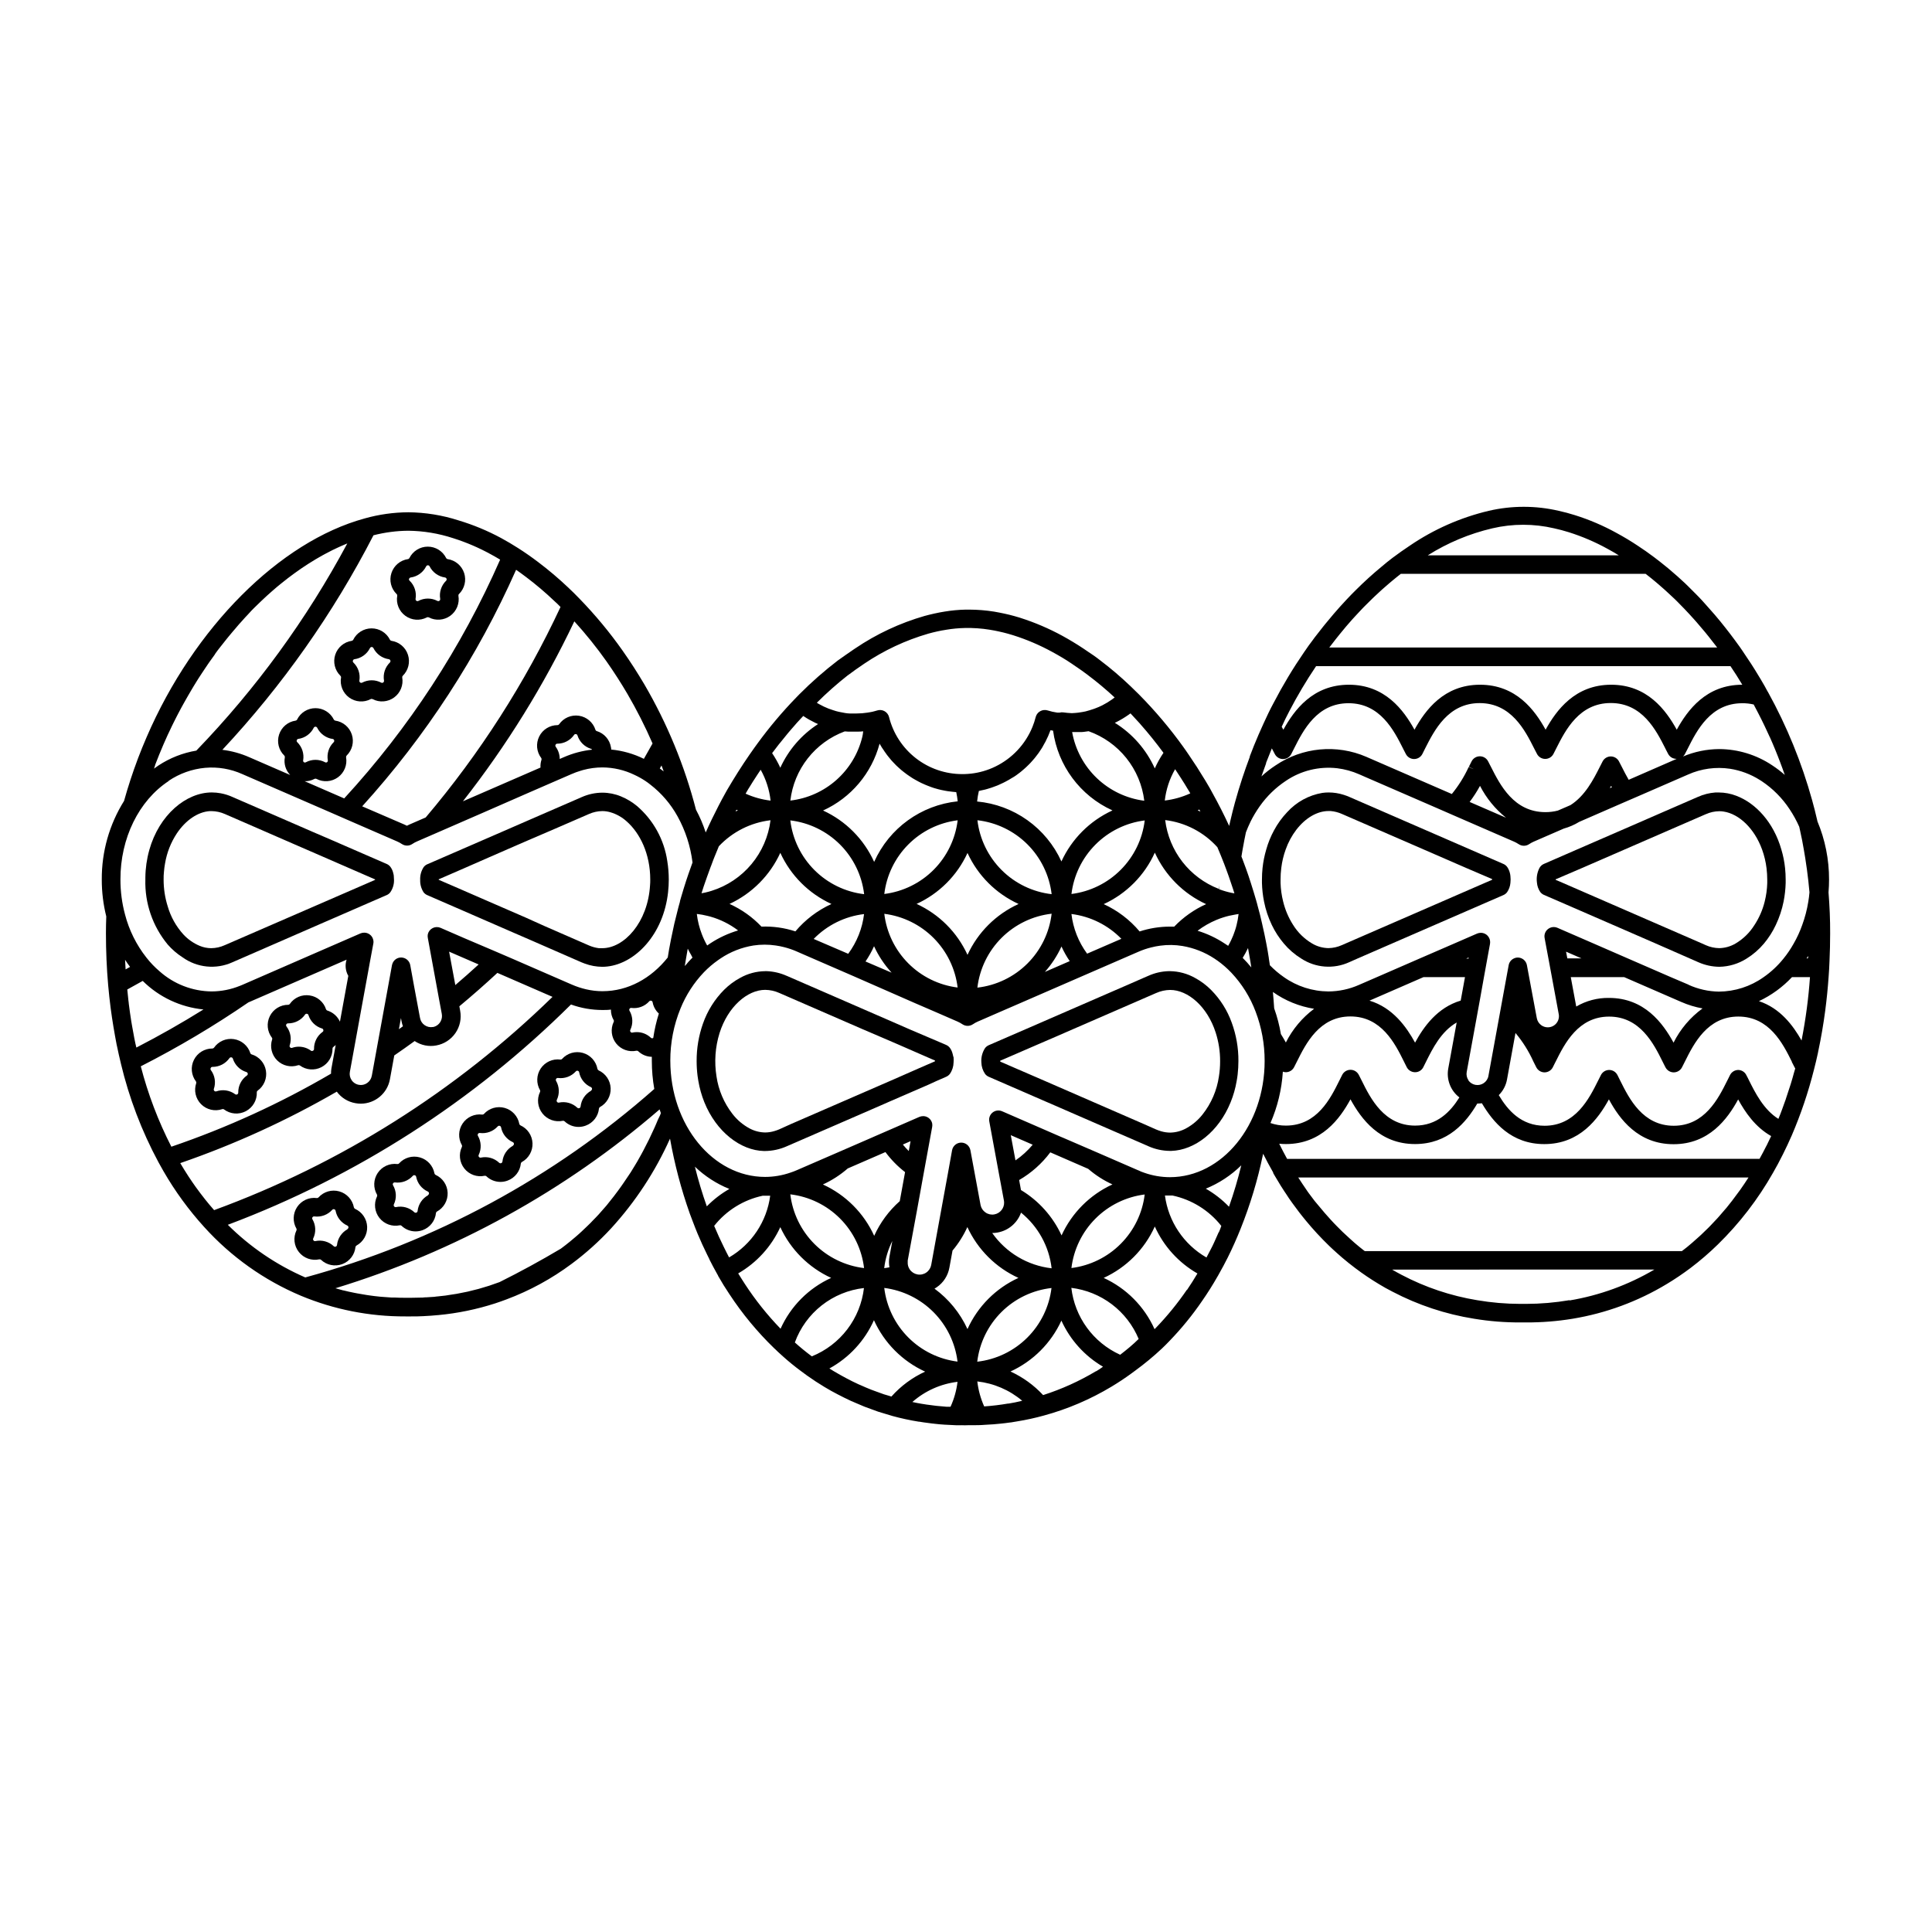 <?xml version="1.0" encoding="UTF-8"?>
<!-- Uploaded to: SVG Repo, www.svgrepo.com, Generator: SVG Repo Mixer Tools -->
<svg fill="#000000" width="800px" height="800px" version="1.1" viewBox="144 144 512 512" xmlns="http://www.w3.org/2000/svg">
 <g>
  <path d="m628.58 380.46c0.09-1.113 0.137-2.234 0.137-3.375 0.012-5.309-1.039-10.57-3.098-15.469-0.004-0.02-0.004-0.039 0-0.059-0.02-0.117-0.047-0.23-0.078-0.344-0.395-1.723-0.836-3.465-1.309-5.156-2.766-9.973-6.688-19.586-11.691-28.645-0.035-0.07-0.078-0.133-0.129-0.195-0.492-0.926-0.984-1.832-1.543-2.746l-0.195-0.336c-0.227-0.383-0.461-0.766-0.668-1.102-1.238-2.078-2.609-4.184-4.016-6.231l-0.004 0.004c-0.016-0.039-0.035-0.074-0.059-0.109l-0.875-1.27c-0.434-0.609-0.875-1.211-1.32-1.812-0.832-1.129-1.68-2.238-2.539-3.324-0.434-0.551-0.855-1.094-1.301-1.625-0.441-0.531-0.984-1.18-1.477-1.762l-0.156-0.176-0.551-0.629c-0.531-0.609-1.062-1.219-1.605-1.812l-0.984-1.102-0.855-0.914-0.109-0.109-0.629-0.641c-0.734-0.754-1.477-1.496-2.223-2.223l-0.758-0.738c-0.656-0.609-1.312-1.211-1.969-1.801l-1.141-0.984-0.668-0.582-0.09-0.078-0.355-0.297-0.297-0.254c-0.402-0.344-0.816-0.68-1.219-0.984-0.609-0.492-1.219-0.984-1.84-1.445l-0.492-0.383c-1.516-1.141-3.019-2.203-4.449-3.129-1.832-1.219-3.711-2.352-5.578-3.356h0.004c-3.531-1.953-7.254-3.547-11.109-4.754-1.426-0.453-2.875-0.836-4.269-1.141-6.098-1.418-12.441-1.418-18.539 0-7.484 1.773-14.582 4.906-20.938 9.242-1.484 0.984-3.012 2.055-4.547 3.207-1.004 0.762-1.988 1.555-2.953 2.383-2.301 1.898-4.555 3.938-6.75 6.129l-1.16 1.16c-0.453 0.461-0.895 0.934-1.34 1.406-1.156 1.227-2.285 2.484-3.394 3.777-0.742 0.859-1.469 1.73-2.184 2.617l-0.582 0.719c-0.781 0.984-1.551 1.969-2.312 2.953l-0.5 0.688c-0.324 0.441-0.648 0.875-0.984 1.32-0.336 0.441-0.66 0.984-0.984 1.418l-0.297 0.414h0.004c-2.973 4.32-5.672 8.816-8.09 13.469-0.984 1.801-1.832 3.633-2.656 5.422-0.453 0.984-0.895 1.969-1.32 2.953-0.887 2.066-1.652 3.938-2.344 5.797v0.148c-0.688 1.832-1.348 3.699-1.969 5.578-0.719 2.184-1.379 4.387-1.969 6.523-0.434 1.574-0.836 3.207-1.219 4.852-0.098 0.434-0.207 0.875-0.305 1.328-1.359-2.953-2.856-5.902-4.449-8.758-0.402-0.766-0.836-1.535-1.258-2.234-0.207-0.363-0.422-0.707-0.629-1.062l-0.266-0.422c-1.25-2.086-2.59-4.164-4.082-6.336l-0.895-1.309-0.195-0.266-0.297-0.422v-0.004c-3.574-4.996-7.543-9.699-11.867-14.062-0.719-0.719-1.438-1.426-2.176-2.125-2.559-2.449-5.254-4.75-8.078-6.887-1.25-0.984-2.223-1.633-3.18-2.262-0.434-0.316-0.855-0.602-1.277-0.867-1.789-1.191-3.66-2.32-5.57-3.367-3.555-1.938-7.289-3.531-11.148-4.762l-0.344-0.109-1.25-0.363c-0.914-0.254-1.812-0.473-2.637-0.648-0.828-0.176-1.645-0.344-2.695-0.523-2.172-0.348-4.367-0.523-6.566-0.531h-0.984c-1.871 0.039-3.738 0.215-5.586 0.523-0.828 0.129-1.73 0.297-2.734 0.523s-1.762 0.414-2.547 0.629h-0.004c-6.539 1.879-12.738 4.777-18.371 8.59l-0.344 0.227c-1.613 1.094-2.953 2.047-4.231 2.953l-0.004-0.004c-3.609 2.762-7.027 5.766-10.23 8.984l-0.746 0.766-0.004 0.004c-3.758 3.863-7.238 7.988-10.41 12.348l-0.766 1.055c-0.441 0.621-0.887 1.25-1.32 1.879-2.047 2.953-4.016 6.09-5.902 9.297l-0.422 0.758c-0.641 1.141-1.27 2.312-1.871 3.484-1.191 2.301-2.344 4.684-3.387 7.035-0.676-2.082-1.539-4.102-2.578-6.031-3.012-11.637-7.609-22.805-13.668-33.191-1.75-2.953-3.68-5.992-5.758-8.926h0.004c-3.457-4.906-7.293-9.531-11.477-13.832-0.984-1.055-1.969-1.969-2.863-2.832v-0.004c-2.551-2.422-5.234-4.699-8.039-6.82-1.77-1.34-3.582-2.609-5.363-3.738-1.445-0.926-2.953-1.82-4.496-2.656-3.582-1.93-7.352-3.492-11.246-4.664-4.309-1.391-8.805-2.117-13.332-2.156-3.902 0.023-7.781 0.57-11.535 1.625-22.535 6.148-45.266 28.891-57.801 57.938-0.797 1.832-1.574 3.75-2.32 5.707 0 0 0 0.109-0.051 0.148-1.367 3.633-2.578 7.34-3.621 11.078-3.906 6.246-5.953 13.477-5.902 20.844-0.008 3.293 0.395 6.574 1.191 9.77-0.059 1.477-0.09 2.953-0.09 4.449 0 4.656 0.195 9.289 0.59 13.777 0.176 2.066 0.414 4.102 0.668 6.129 0.434 3.285 0.984 6.516 1.586 9.652 0.02 0.066 0.039 0.137 0.051 0.207 0.336 1.613 0.688 3.219 1.074 4.781h-0.004c2.172 9.109 5.519 17.898 9.957 26.145 0.434 0.797 0.875 1.586 1.328 2.371 3.066 5.32 6.695 10.293 10.824 14.832 7.098 7.852 15.832 14.059 25.586 18.172 8.781 3.66 18.207 5.523 27.719 5.481h1.484c1.102 0 2.195 0 3.285-0.07 1.301-0.059 2.598-0.156 3.938-0.285v0.004c5.121-0.48 10.172-1.52 15.066-3.102 1.016-0.336 2.019-0.688 3.012-1.062 6.16-2.309 11.965-5.477 17.238-9.406 3.781-2.805 7.289-5.961 10.48-9.418 6.438-7.039 11.707-15.066 15.605-23.773 1.199 6.738 2.945 13.367 5.227 19.82 0.461 1.277 0.984 2.566 1.457 3.828l0.621 1.535c0.816 1.969 1.664 3.797 2.519 5.531l0.609 1.23v0.051c0.621 1.238 1.309 2.527 2.098 3.938l0.207 0.355v0.07l0.059 0.098c0.926 1.633 1.891 3.188 2.953 4.773l-0.004-0.012c3.426 5.219 7.418 10.043 11.906 14.379l0.285 0.254 0.285 0.277 0.363 0.355c0.441 0.414 0.895 0.828 1.32 1.199 1.484 1.34 3.09 2.648 4.734 3.867l1.133 0.836 0.492 0.363c1.594 1.133 3.168 2.164 4.664 3.059 1.18 0.707 2.344 1.367 3.523 1.969s2.32 1.191 3.504 1.73c0.461 0.215 0.984 0.395 1.406 0.602 0.719 0.316 1.438 0.629 2.156 0.914 0.543 0.215 1.094 0.402 1.633 0.602 0.543 0.195 1.32 0.5 1.969 0.719 0.648 0.215 1.172 0.355 1.75 0.531 0.582 0.176 1.23 0.383 1.84 0.551l0.148 0.051h-0.004c2.332 0.641 4.695 1.152 7.082 1.535h0.168l0.414 0.07 0.68 0.109c0.766 0.109 1.535 0.215 2.301 0.305 0.227 0 0.453 0.059 0.648 0.07 0.914 0.109 1.832 0.188 2.766 0.246h0.09c0.906 0.059 1.832 0.109 2.746 0.137h1.566l-0.004-0.004c0.551 0.031 1.105 0.031 1.656 0h0.766c1.309 0 2.578 0 3.769-0.109 1.457-0.059 2.953-0.176 4.281-0.324 0.727-0.078 1.445-0.156 2.144-0.266 0.363 0 0.719-0.098 1.062-0.148l1.055-0.176h-0.004c2.367-0.383 4.707-0.895 7.019-1.535 6.312-1.715 12.359-4.301 17.965-7.676 1.781-1.074 3.512-2.215 5.098-3.375 0.402-0.285 0.797-0.582 1.191-0.875 2.477-1.809 4.84-3.766 7.074-5.863 0.668-0.629 1.34-1.309 1.969-1.969 3.199-3.309 6.113-6.883 8.707-10.688 1.398-2.016 2.766-4.172 4.043-6.426h0.004c0.059-0.09 0.117-0.184 0.168-0.285l0.078-0.148c0.914-1.594 1.742-3.18 2.441-4.555 1.25-2.508 2.402-5.098 3.434-7.684 2.539-6.344 4.516-12.898 5.902-19.594 0.023-0.078 0.039-0.16 0.051-0.246 0.777 1.586 1.664 3.207 2.598 4.852 0.016 0.059 0.043 0.109 0.078 0.16v0.129l0.195 0.336 0.277 0.473c0.164 0.297 0.34 0.59 0.531 0.887l0.234 0.383 0.59 0.984 0.195 0.324c0.344 0.551 0.699 1.094 1.055 1.633l0.109 0.156 0.336 0.5 0.641 0.984c0.285 0.422 0.582 0.848 0.887 1.258 0.602 0.836 1.199 1.645 1.82 2.449 0.621 0.809 1.152 1.457 1.742 2.176h-0.004c1.945 2.363 4.027 4.613 6.227 6.742 0.668 0.648 1.359 1.27 2.047 1.891 0.453 0.414 0.914 0.816 1.379 1.211 0.59 0.5 1.172 0.984 1.762 1.457l0.195 0.148c0.531 0.422 1.062 0.836 1.594 1.238v-0.004c2.008 1.516 4.094 2.922 6.25 4.211 1.074 0.66 2.234 1.309 3.531 1.969 6.773 3.547 14.078 5.973 21.629 7.176 4.062 0.672 8.176 1 12.293 0.98h1.516-0.004c4.133 0.02 8.258-0.309 12.332-0.98 8.824-1.461 17.293-4.586 24.953-9.211 2.172-1.305 4.273-2.727 6.297-4.25 2.539-1.926 4.957-4.004 7.234-6.231 5.731-5.606 10.641-11.988 14.594-18.961 0.855-1.484 1.723-3.078 2.637-4.922 0.789-1.566 1.574-3.258 2.352-5.027 2.406-5.613 4.363-11.406 5.856-17.328 0.395-1.504 0.746-3.019 1.082-4.555v-0.051l0.078-0.375c0.746-3.512 1.367-7.125 1.84-10.715 0.395-3.012 0.699-6.051 0.906-9.043 0.098-1.25 0.176-2.617 0.234-4.184 0.109-2.363 0.168-4.812 0.168-7.262 0.02-3.621-0.148-7.281-0.434-10.902zm-69.559 15.742 4.094 1.781h-3.758zm2.695 14.516-1.445-7.773h14.148l15.113 6.574h0.004c1.809 0.797 3.707 1.375 5.656 1.723-3.25 2.363-5.887 5.477-7.684 9.07-2.832-5.176-7.715-11.855-17.121-11.855h-0.004c-3.047-0.043-6.047 0.75-8.676 2.293zm29.785-5.758-4.731-2.016-11.316-4.922-9.16-3.992-9.555-4.152c-0.836-0.359-1.801-0.23-2.512 0.336-0.715 0.562-1.059 1.477-0.887 2.371l0.266 1.445 0.746 3.984 0.914 4.922 1.82 9.84h0.004c0.215 1.176-0.301 2.359-1.305 3.008-1.004 0.645-2.297 0.625-3.281-0.055-0.641-0.445-1.086-1.125-1.23-1.891l-2.035-10.895-0.59-3.168c-0.105-0.566-0.402-1.078-0.848-1.445-0.145-0.121-0.301-0.223-0.473-0.305-0.34-0.176-0.719-0.266-1.102-0.266-0.375 0-0.746 0.094-1.082 0.266-0.699 0.34-1.191 0.996-1.328 1.762l-0.582 3.16-1.191 6.516-0.906 4.969-2.688 14.699h0.004c-0.293 1.602-1.832 2.664-3.434 2.371-0.738-0.133-1.402-0.543-1.852-1.145v-0.07 0.004c-0.445-0.648-0.613-1.445-0.473-2.215l2.688-14.68 0.895-4.922 0.984-5.512 0.895-4.922 0.719-3.938v-0.059 0.004c0.133-0.875-0.215-1.758-0.902-2.312-0.434-0.344-0.973-0.531-1.527-0.531-0.336 0.004-0.672 0.07-0.984 0.195l-6.09 2.648-9.172 3.977-11.305 4.922-4.734 2.055c-2.555 1.137-5.32 1.727-8.117 1.742-4.231-0.027-8.355-1.355-11.809-3.801-1.332-0.922-2.57-1.977-3.699-3.137-0.09-0.66-0.195-1.27-0.277-1.781-0.004-0.031-0.004-0.059 0-0.09-0.195-1.312-0.422-2.625-0.68-3.938-0.305-1.633-0.66-3.277-1.043-4.922l0.004 0.004c-0.012-0.078-0.031-0.152-0.051-0.227-0.336-1.543-0.727-3.109-1.191-4.754l-0.188-0.738c-0.016-0.078-0.039-0.156-0.066-0.234-0.023-0.082-0.051-0.16-0.078-0.234v-0.051c-0.453-1.633-0.984-3.246-1.484-4.859-0.402-1.301-0.848-2.59-1.309-3.867-0.277-0.766-0.562-1.523-0.848-2.281 0-0.09-0.059-0.168-0.098-0.254l-0.234-0.602c0.098-0.629 0.195-1.258 0.316-1.879 0.148-0.867 0.305-1.723 0.473-2.559 0.129-0.668 0.266-1.32 0.402-1.969 0.355-0.934 0.746-1.84 1.172-2.715l-0.008-0.004c0.727-1.473 1.57-2.883 2.519-4.223 1.863-2.637 4.199-4.906 6.891-6.691 3.996-2.715 8.836-3.902 13.637-3.344 1.996 0.25 3.945 0.785 5.785 1.594l1.594 0.699 18.695 8.117 5.391 2.352 15.32 6.66h0.004c0.449 0.195 0.883 0.43 1.289 0.699 0.832 0.559 1.922 0.559 2.754 0 0.406-0.273 0.84-0.508 1.289-0.699l7.902-3.434c1.441-0.402 2.82-1 4.094-1.781l11.297-4.922 4.703-2.035 12.871-5.598c3.477-1.551 7.324-2.074 11.09-1.516 2.797 0.438 5.477 1.441 7.871 2.953l0.543 0.344c2.926 1.953 5.434 4.477 7.371 7.418 0.984 1.473 1.84 3.031 2.559 4.656 0.094 0.355 0.172 0.707 0.234 1.062 0.375 1.652 0.707 3.336 0.984 5.008 0.129 0.746 0.254 1.484 0.375 2.234 0.156 0.984 0.316 2.035 0.453 3.07 0.266 1.969 0.492 3.984 0.668 5.992-0.07 0.848-0.176 1.684-0.316 2.508-0.34 2.109-0.883 4.184-1.621 6.191-0.605 1.703-1.359 3.352-2.266 4.918-0.785 1.402-1.691 2.738-2.707 3.984-1.52 1.887-3.301 3.543-5.293 4.922-3.453 2.445-7.574 3.769-11.809 3.797-2.769-0.043-5.504-0.656-8.027-1.801zm9.516 59.719c-0.473 0.559-0.949 1.109-1.426 1.652l-0.5 0.562c-0.59 0.656-1.191 1.293-1.801 1.91l-0.531 0.543c-0.617 0.617-1.242 1.223-1.879 1.82l-0.523 0.48c-0.609 0.562-1.23 1.113-1.859 1.652l-0.395 0.336c-0.656 0.578-1.348 1.137-2.078 1.684l-0.305 0.234h-84.043l-0.355-0.266-0.906-0.719-0.434-0.355c-0.668-0.551-1.34-1.121-1.969-1.711l-0.254-0.227c-0.656-0.598-1.312-1.203-1.969-1.82l-0.473-0.473c-0.383-0.375-0.766-0.746-1.133-1.133-0.543-0.543-1.062-1.102-1.574-1.664s-0.984-1.133-1.535-1.723c-0.336-0.383-0.66-0.777-0.984-1.172l-0.355-0.422-1.242-1.48-0.156-0.195c-0.207-0.266-0.422-0.531-0.609-0.809s-0.461-0.609-0.688-0.914l-0.207-0.277-0.285-0.395c-0.344-0.473-0.688-0.984-0.984-1.457l-0.414-0.609c-0.375-0.551-0.742-1.113-1.102-1.684l119.32 0.004c-0.703 1.094-1.422 2.164-2.156 3.207l-0.297 0.402c-0.617 0.859-1.242 1.703-1.879 2.527-0.48 0.621-0.984 1.238-1.457 1.84zm11.109-17.043c-0.629 1.25-1.23 2.402-1.832 3.473l-125.2 0.004c-0.746-1.359-1.445-2.707-2.086-4.016 0.586 0.062 1.176 0.09 1.762 0.09 9.438 0 14.309-6.691 17.121-11.855 2.844 5.188 7.715 11.855 17.113 11.855 8.738 0 13.559-5.746 16.492-10.734h0.09c0.375-0.004 0.754-0.027 1.129-0.078 2.953 4.988 7.742 10.824 16.543 10.824 9.387 0 14.258-6.652 17.121-11.855 2.805 5.203 7.723 11.883 17.133 11.883 9.406 0 14.297-6.691 17.121-11.867 1.84 3.367 4.516 7.332 8.746 9.711-0.422 0.898-0.836 1.762-1.25 2.598zm-197.55 17.711v0.004c4.535 3.668 7.449 8.969 8.117 14.762-6.344-0.723-12.074-4.125-15.742-9.348 0.5 0 1-0.051 1.492-0.148 2.832-0.531 5.164-2.523 6.133-5.234zm-2.707-20.516 5.805 2.527v0.004c-1.324 1.586-2.859 2.984-4.562 4.152zm2.695 14.504-0.48-2.617v0.004c3.219-1.863 6.027-4.359 8.254-7.34l10.035 4.367h0.004c1.934 1.68 4.102 3.074 6.434 4.133-5.969 2.742-10.758 7.535-13.488 13.512-2.301-4.996-6.047-9.188-10.758-12.023zm32.797 1.18v0.004c-0.594 4.957-2.832 9.57-6.352 13.105-3.519 3.539-8.121 5.797-13.07 6.418 0.602-4.949 2.84-9.555 6.359-13.086 3.519-3.531 8.117-5.789 13.062-6.406zm-1.781-6.394-10.566-4.594-9.113-3.938-0.984-0.414-4.516-1.969-8.117-3.531-2.715-1.18v0.004c-0.836-0.371-1.805-0.242-2.519 0.324-0.711 0.566-1.051 1.484-0.875 2.379l0.727 3.938 1.633 8.855 1.516 8.156c0.027 0.152 0.043 0.301 0.051 0.453 0.059 1.562-1.035 2.934-2.57 3.219-0.82 0.16-1.668-0.023-2.352-0.5-0.68-0.457-1.156-1.164-1.316-1.969l-0.5-2.688-2.203-11.898-0.004 0.004c-0.238-1.148-1.25-1.973-2.422-1.969-1.188 0.004-2.203 0.848-2.422 2.016l-0.117 0.648-0.984 5.473-1.199 6.555-2.156 11.809-1.074 5.902h0.004c-0.152 0.824-0.621 1.551-1.309 2.027-0.688 0.477-1.535 0.656-2.352 0.5-0.824-0.152-1.551-0.621-2.027-1.309-0.398-0.574-0.59-1.27-0.543-1.965-0.008-0.141-0.008-0.277 0-0.414l2.422-13.109 1.191-6.562 0.176-0.984 0.926-5.086 1.762-9.633c0.062-0.324 0.062-0.66 0-0.984-0.125-0.547-0.434-1.035-0.875-1.379-0.391-0.316-0.875-0.5-1.379-0.52h-0.148c-0.336-0.004-0.672 0.062-0.984 0.195l-7.047 3.07-4.527 1.969-0.984 0.434-9.055 3.938-10.824 4.695c-0.57 0.246-1.141 0.473-1.723 0.66l0.008-0.004c-2.164 0.754-4.441 1.145-6.731 1.148-13.855 0-25.121-13.777-25.121-30.789h-0.004c-0.012-4.742 0.902-9.441 2.699-13.836 1.445-3.566 3.551-6.828 6.207-9.613 1.145-1.184 2.398-2.258 3.75-3.207l0.668-0.461c2.625-1.758 5.602-2.926 8.719-3.426 1.957-0.293 3.949-0.293 5.906 0 0.742 0.105 1.484 0.254 2.211 0.441 1.16 0.293 2.293 0.68 3.387 1.164l1.301 0.57 8.719 3.789 4.922 2.137 16.348 7.172 5.902 2.547 4.742 2.066 0.59 0.254 0.004 0.004c0.473 0.203 0.922 0.449 1.348 0.738 0.836 0.559 1.922 0.559 2.758 0 0.422-0.285 0.871-0.535 1.336-0.738l0.602-0.254 4.852-2.117 5.902-2.559 16.266-7.074 4.922-2.137 8.648-3.758 1.301-0.562h-0.004c1.098-0.484 2.234-0.871 3.398-1.16 0.797-0.207 1.609-0.363 2.43-0.473 1.961-0.27 3.949-0.238 5.902 0.086 3.019 0.512 5.898 1.645 8.453 3.328l0.766 0.523 0.004-0.004c1.34 0.957 2.59 2.043 3.727 3.238 2.805 2.977 4.988 6.477 6.426 10.305 1.59 4.176 2.402 8.613 2.391 13.086 0 16.973-11.266 30.789-25.113 30.789h0.004c-2.293-0.004-4.57-0.395-6.731-1.152-0.582-0.188-1.152-0.414-1.715-0.699zm-72.59 25.93v0.004c-4.977-0.598-9.609-2.848-13.156-6.391-3.543-3.543-5.797-8.176-6.394-13.152 4.984 0.594 9.621 2.844 13.168 6.394 3.547 3.551 5.797 8.191 6.383 13.176zm-10.883-22.168c2.379-1.086 4.586-2.512 6.555-4.231l9.988-4.34c1.484 2 3.234 3.789 5.203 5.312l-1.406 7.695c-2.883 2.551-5.195 5.684-6.777 9.191-2.734-6.023-7.555-10.855-13.57-13.598zm21.156-10.566 2.047-0.895-0.48 2.617c-0.555-0.543-1.078-1.121-1.566-1.723zm-2.766 25.438-0.789 4.32 0.004-0.004c-0.164 0.918-0.164 1.859 0 2.777-0.453 0.098-0.914 0.168-1.387 0.227 0.301-2.555 1.051-5.031 2.211-7.324zm-63.488-53.637v-0.004c-0.18 0.078-0.395 0.035-0.531-0.109-1.004-0.953-2.34-1.488-3.727-1.484-0.383 0-0.762 0.039-1.133 0.117-0.191 0.059-0.398-0.012-0.512-0.176-0.125-0.152-0.148-0.367-0.059-0.543 0.766-1.613 0.691-3.5-0.207-5.047-0.109-0.164-0.109-0.375 0-0.539 0.105-0.168 0.301-0.254 0.492-0.219 1.773 0.23 3.543-0.426 4.734-1.762 0.129-0.148 0.332-0.207 0.52-0.148 0.195 0.047 0.34 0.207 0.363 0.406 0.16 0.867 0.527 1.68 1.074 2.371 0.176 0.219 0.371 0.43 0.582 0.621-0.664 2.098-1.16 4.246-1.477 6.422-0.023 0.035-0.051 0.062-0.078 0.09zm2.805-13.363c-0.148 1.359-0.254 2.727-0.344 4.094 0.141-1.371 0.246-2.738 0.395-4.098zm161.52 1.129c3.25 2.305 6.988 3.832 10.922 4.457-3.156 2.356-5.719 5.414-7.488 8.934-0.402-0.727-0.836-1.484-1.32-2.242h0.004c-0.395-2.32-0.988-4.602-1.781-6.82-0.098-1.434-0.199-2.871-0.336-4.328zm51.227-8.855 0.629-0.277v0.277zm-0.324 4.922-1.133 6.219c-6.199 1.84-9.84 6.965-12.094 11.141-2.281-4.164-5.902-9.277-12.082-11.129l14.316-6.234zm-51.551 38.668c1.879-4.312 2.988-8.922 3.285-13.617 0.254 0.094 0.52 0.141 0.789 0.148 0.918 0 1.762-0.516 2.184-1.328l0.766-1.516c2.371-4.754 5.953-11.938 14.168-11.938s11.809 7.164 14.18 11.945l0.227 0.461 0.523 1.043v0.004c0.422 0.809 1.262 1.32 2.176 1.328 0.922 0.02 1.773-0.488 2.195-1.309 0.215-0.422 0.422-0.836 0.609-1.219l0.168-0.336c1.684-3.367 3.938-7.93 8.078-10.312l-2.234 12.211c-0.523 2.898 0.613 5.852 2.953 7.644-2.383 3.816-5.902 7.469-11.738 7.469-8.188 0-11.809-7.184-14.148-11.926-0.227-0.461-0.5-0.984-0.777-1.535h-0.004c-0.426-0.816-1.27-1.328-2.188-1.328-0.922 0-1.766 0.512-2.191 1.328l-0.758 1.516c-2.363 4.754-5.902 11.945-14.168 11.945-1.395 0.008-2.777-0.223-4.094-0.68zm-8.445-55.398c-0.109 0.996-0.293 1.98-0.539 2.953-0.117 0.473-0.254 0.984-0.402 1.387-0.285 0.887-0.629 1.758-1.035 2.598-0.238 0.512-0.5 1.012-0.785 1.496l-0.984-0.648c-2.203-1.453-4.602-2.578-7.125-3.348 1.543-1.172 3.231-2.141 5.019-2.883 0.578-0.242 1.168-0.461 1.77-0.648 1.047-0.336 2.113-0.586 3.199-0.758zm-17.031 3.344h-1.199c-2.719 0.004-5.418 0.438-8 1.281-2.594-3.09-5.848-5.566-9.516-7.242 6.016-2.762 10.828-7.609 13.547-13.648 2.742 6.035 7.566 10.883 13.59 13.648-3.156 1.426-6.016 3.438-8.422 5.934zm-86.414 7.203-9.16-3.938-0.004 0.004c3.562-3.664 8.277-5.992 13.355-6.594-0.461 3.805-1.902 7.422-4.184 10.5zm11.465 4.988-6.887-2.953-0.004 0.004c0.871-1.281 1.629-2.633 2.262-4.047 1.172 2.551 2.734 4.902 4.625 6.969zm-1.91-20.84c0.594-4.957 2.832-9.574 6.356-13.113 3.523-3.539 8.133-5.801 13.086-6.418-0.598 4.957-2.836 9.574-6.359 13.113-3.523 3.539-8.129 5.797-13.082 6.418zm0 5.254c4.953 0.625 9.555 2.883 13.078 6.422 3.519 3.539 5.758 8.156 6.356 13.113-4.957-0.621-9.562-2.879-13.082-6.418-3.523-3.543-5.758-8.156-6.352-13.117zm24.668 19.562c0.598-5.004 2.863-9.66 6.434-13.215 3.574-3.555 8.238-5.801 13.246-6.375-0.594 5.004-2.859 9.66-6.43 13.215-3.57 3.555-8.234 5.801-13.242 6.375zm22.289-10.902c0.613 1.352 1.344 2.648 2.184 3.879l-6.582 2.863c1.789-2.019 3.273-4.289 4.398-6.742zm-22.289-33.457c5.008 0.57 9.676 2.816 13.25 6.375 3.57 3.555 5.836 8.211 6.43 13.219-5.008-0.574-9.676-2.824-13.246-6.387-3.57-3.559-5.832-8.219-6.426-13.227zm24.926 24.848c5.027 0.625 9.695 2.941 13.234 6.574l-9.082 3.938v-0.004c-2.273-3.082-3.703-6.703-4.152-10.508zm0-5.266c0.594-4.957 2.828-9.57 6.348-13.109 3.519-3.539 8.121-5.801 13.074-6.422-0.602 4.949-2.84 9.555-6.359 13.086-3.519 3.531-8.117 5.789-13.062 6.406zm10.824-22.16c-5.965 2.746-10.746 7.535-13.48 13.5-1.992-4.383-5.109-8.16-9.031-10.949-3.922-2.793-8.516-4.496-13.309-4.941 0.094-0.941 0.25-1.871 0.465-2.793l0.562-0.129c0.375-0.07 0.746-0.148 1.113-0.246l0.621-0.176 0.984-0.305 0.629-0.227 0.984-0.363 0.621-0.277 0.914-0.422 0.602-0.305 0.887-0.48 0.582-0.355 0.875-0.516 0.562-0.383 0.809-0.602 0.523-0.414c0.266-0.215 0.512-0.434 0.766-0.66l0.492-0.441c0.246-0.227 0.492-0.473 0.727-0.707l0.461-0.473 0.68-0.766 0.422-0.492c0.215-0.266 0.422-0.543 0.629-0.816l0.395-0.523c0.195-0.285 0.395-0.582 0.582-0.875 0.188-0.297 0.234-0.344 0.344-0.523 0.109-0.176 0.363-0.629 0.543-0.984 0.176-0.355 0.207-0.344 0.305-0.531s0.336-0.688 0.5-1.043l0.234-0.48c0.195-0.453 0.375-0.914 0.551-1.379l0.004 0.004c0.02-0.07 0.047-0.141 0.078-0.207 0.227 0.051 0.453 0.078 0.68 0.117 1.262 9.273 7.195 17.25 15.715 21.125zm-10.637-20.789h1.723-0.004c0.223 0.008 0.449 0.008 0.672 0 0.336 0 0.668-0.051 0.984-0.09l0.984-0.137c3.93 1.395 7.394 3.859 10 7.113 2.609 3.258 4.254 7.176 4.758 11.316-4.711-0.605-9.105-2.695-12.543-5.969-3.438-3.273-5.742-7.562-6.574-12.234zm-14.238 45.578c-5.965 2.731-10.75 7.504-13.492 13.461-2.734-5.973-7.523-10.762-13.492-13.5 5.969-2.738 10.758-7.531 13.492-13.5 2.738 5.973 7.527 10.762 13.5 13.5zm-38.227-11.168h-0.004c-2.723-6.027-7.531-10.863-13.539-13.621 7.391-3.363 12.887-9.863 14.977-17.711l0.277 0.461c0.207 0.344 0.402 0.699 0.621 0.984 0.215 0.285 0.277 0.395 0.402 0.602 0.129 0.207 0.434 0.621 0.66 0.926 0.227 0.305 0.316 0.395 0.461 0.582 0.148 0.188 0.461 0.582 0.707 0.855l0.512 0.551c0.254 0.266 0.5 0.531 0.758 0.789l0.562 0.523 0.809 0.719 0.602 0.48c0.277 0.227 0.562 0.441 0.848 0.648 0.285 0.207 0.422 0.305 0.641 0.441l0.887 0.59 0.68 0.395c0.305 0.176 0.621 0.344 0.934 0.512l0.699 0.355 0.984 0.441 0.727 0.297 0.984 0.375 0.738 0.246 1.055 0.297 0.766 0.188 1.082 0.215 0.766 0.129c0.375 0.059 0.758 0.098 1.133 0.137l0.777 0.078h0.246l-0.008-0.004c0.176 0.812 0.309 1.633 0.395 2.461-9.707 1.004-18.145 7.109-22.129 16.02zm-3.16-33.062h-0.004c-1.082 4.41-3.488 8.383-6.891 11.387-3.406 3.004-7.648 4.894-12.156 5.418 0.477-4.082 2.074-7.953 4.613-11.184 2.539-3.234 5.918-5.703 9.77-7.137h0.227c0.199 0.027 0.402 0.043 0.602 0.047h1.109 1.309 0.473c0.316 0 0.629 0 0.984-0.059h0.215c-0.035 0.543-0.145 1.016-0.242 1.488zm0.492 41.613h-0.004c-4.977-0.594-9.613-2.844-13.16-6.391-3.547-3.547-5.797-8.184-6.391-13.164 4.977 0.594 9.605 2.84 13.156 6.375 3.547 3.539 5.801 8.168 6.406 13.141zm-8.688 2.617h-0.004c-3.668 1.684-6.914 4.156-9.516 7.242-2.898-0.953-5.945-1.379-8.992-1.262-2.402-2.535-5.277-4.578-8.465-6.012 5.953-2.769 10.727-7.57 13.461-13.539 2.738 5.984 7.531 10.785 13.512 13.531zm-24.738 7.008-0.004-0.004c-2.586 0.773-5.047 1.914-7.301 3.394-0.285 0.188-0.582 0.383-0.855 0.582-0.543-0.945-1.008-1.934-1.398-2.953-0.676-1.738-1.129-3.559-1.348-5.41 0.977 0.109 1.941 0.289 2.894 0.531 0.234 0.051 0.461 0.117 0.688 0.176 2.644 0.746 5.129 1.984 7.32 3.641zm-14.055 9.406v-0.227c0.07-0.395 0.129-0.758 0.176-1.082 0.156-0.984 0.344-2.066 0.57-3.285 0.305 0.621 0.621 1.219 0.984 1.812v0.07c0.09 0.156 0.188 0.316 0.285 0.473v-0.008c-0.711 0.711-1.383 1.461-2.016 2.246zm147.81-2.144v-0.004c0.52-0.84 0.992-1.711 1.414-2.606 0.176 0.926 0.344 1.852 0.492 2.773 0.051 0.234 0.078 0.461 0.117 0.699 0.098 0.59 0.188 1.133 0.266 1.664-0.719-0.883-1.484-1.727-2.289-2.531zm60.152-41.328-0.004-0.004c1.02-1.348 1.938-2.773 2.746-4.258 1.684 3.262 4.027 6.141 6.891 8.441zm37.145-3.66 0.344-0.602 0.207 0.363zm52.555 44.438c0 0.227 0 0.453-0.07 0.68h-0.344c0.141-0.191 0.277-0.418 0.414-0.645zm-10.137-57.93c0.246 0.543 0.48 1.094 0.719 1.645 0.234 0.551 0.461 1.094 0.688 1.645 0.227 0.551 0.453 1.113 0.668 1.664 0.117 0.277 0.227 0.562 0.324 0.836 0.098 0.277 0.227 0.562 0.324 0.836 0.215 0.551 0.422 1.113 0.621 1.672 0.195 0.562 0.414 1.133 0.602 1.691h0.004c-1.047-0.926-2.16-1.773-3.328-2.539-4.16-2.789-9.051-4.289-14.062-4.312-3.293 0.02-6.547 0.688-9.582 1.969 0.203-0.18 0.375-0.398 0.5-0.641l0.531-1.031 0.246-0.48c2.41-4.773 6.043-11.965 14.414-11.965l0.004-0.004c1.02-0.004 2.035 0.105 3.031 0.336 0.422 0.789 0.848 1.574 1.25 2.383 0.285 0.543 0.562 1.094 0.836 1.652 0.277 0.562 0.512 1.031 0.758 1.555 0.246 0.523 0.5 1.043 0.738 1.574 0.234 0.531 0.492 1.031 0.719 1.555zm-116.33-24.336c0.445-0.582 0.895-1.164 1.348-1.742l1.043-1.301 1.082-1.309 0.48-0.582 0.453-0.523 1.215-1.391 0.984-1.074c0.422-0.461 0.855-0.914 1.277-1.367l0.738-0.777 0.59-0.59 1.27-1.258 0.562-0.551 0.57-0.543 1.387-1.289 0.492-0.453c0.168-0.168 0.344-0.316 0.523-0.461 0.52-0.461 1.039-0.91 1.566-1.359l0.906-0.758c0.68-0.551 1.348-1.113 2.035-1.633h64.887c0.531 0.414 1.062 0.828 1.586 1.258l0.914 0.758 0.816 0.688c0.523 0.441 1.031 0.895 1.543 1.348l0.641 0.582c0.492 0.453 0.984 0.906 1.465 1.359 0.984 0.887 1.859 1.812 2.773 2.746l0.531 0.543c0.855 0.887 1.691 1.801 2.527 2.734l0.699 0.789c0.742 0.848 1.477 1.707 2.203 2.59l0.926 1.141c0.656 0.852 1.332 1.715 2.027 2.59l0.297 0.395-102.79-0.008zm42.754-31.027 0.004 0.004c5.398-1.262 11.012-1.262 16.41 0 1.27 0.277 2.566 0.621 3.879 1.031 3.543 1.121 6.969 2.586 10.223 4.379 1.004 0.539 2.008 1.117 3.012 1.742h-50.617c5.262-3.316 11.035-5.734 17.094-7.152zm-53.816 48.512 0.004 0.004c2.144-4.129 4.523-8.129 7.125-11.988h109.82c1.102 1.621 2.144 3.262 3.129 4.922-9.574 0-14.504 6.731-17.367 11.918-2.875-5.195-7.812-11.918-17.379-11.918-9.566 0-14.504 6.731-17.379 11.918-2.863-5.195-7.805-11.918-17.379-11.918s-14.496 6.731-17.367 11.918c-2.875-5.195-7.812-11.918-17.379-11.918s-14.504 6.731-17.367 11.918c-0.137-0.254-0.285-0.512-0.441-0.777 0.613-1.379 1.281-2.738 1.988-4.074zm-6.129 13.777h0.004c0.004-0.02 0.004-0.039 0-0.059v-0.078c0.473-1.238 0.984-2.519 1.543-3.867v0.059l0.766 1.465h0.004c0.414 0.82 1.254 1.336 2.172 1.34 0.914 0.004 1.75-0.5 2.176-1.309l0.5-0.984 0.277-0.543c2.41-4.773 6.043-11.965 14.414-11.965 8.375 0 12.016 7.191 14.434 11.984l0.234 0.461 0.531 1.031 0.004 0.004c0.426 0.809 1.266 1.312 2.176 1.312 0.91 0 1.75-0.504 2.176-1.312 0.176-0.324 0.336-0.648 0.492-0.984l0.285-0.57c2.422-4.762 6.062-11.957 14.414-11.957 8.355 0 12.016 7.191 14.414 11.957l0.789 1.523v0.004c0.426 0.805 1.262 1.309 2.176 1.309 0.91 0 1.746-0.504 2.172-1.309 0.176-0.324 0.344-0.66 0.5-0.984l0.285-0.562c2.41-4.762 6.051-11.957 14.414-11.957s12.004 7.191 14.426 11.965l0.168 0.344c0.188 0.363 0.395 0.766 0.609 1.172l0.004 0.004c0.426 0.805 1.258 1.309 2.168 1.309h0.098l-12.723 5.551c-0.68-1.16-1.258-2.312-1.781-3.344-0.227-0.453-0.5-0.984-0.789-1.523v-0.004c-0.422-0.809-1.262-1.316-2.176-1.32-0.914 0-1.754 0.516-2.172 1.328-0.266 0.5-0.523 0.984-0.777 1.523-1.645 3.238-3.856 7.598-7.742 10.055l-3.324 1.438-0.004 0.004c-1.078 0.277-2.184 0.418-3.297 0.414-8.355 0-12.004-7.191-14.426-11.977l-0.297-0.57c-0.148-0.297-0.305-0.609-0.473-0.926-0.422-0.816-1.262-1.328-2.184-1.328-0.918 0-1.762 0.512-2.184 1.328-0.254 0.5-0.512 0.984-0.727 1.445l1.18 0.59h-0.059l-1.172-0.523v0.004c-1.184 2.562-2.684 4.965-4.469 7.152l-22.633-9.84h0.004c-7.898-3.426-17.004-2.562-24.121 2.285-1.312 0.859-2.555 1.828-3.707 2.891 0.422-1.168 0.816-2.32 1.238-3.461zm-12.906 22.211c0.297 0.68 0.582 1.359 0.855 2.047 0.137 0.324 0.266 0.648 0.395 0.984 0.402 0.984 0.777 1.969 1.152 3l0.473 1.301c0.07 0.188 0.137 0.363 0.195 0.551 0.375 1.055 0.727 2.106 1.074 3.168l0.207 0.66c0.059 0.176 0.109 0.355 0.168 0.531l-0.004-0.004c-1.051-0.172-2.09-0.43-3.102-0.766-0.336-0.098-0.668-0.215-0.984-0.344v-0.984c0 0.305-0.07 0.602-0.09 0.895h0.004c-3.789-1.473-7.109-3.945-9.605-7.152-2.492-3.211-4.07-7.035-4.566-11.07 5.324 0.645 10.234 3.199 13.828 7.184zm-4.781-9.977 0.297 0.551c-0.234-0.117-0.48-0.246-0.727-0.355zm-6.418-10.688 0.109 0.156c0.5 0.758 0.984 1.504 1.465 2.242 0.09 0.129 0.168 0.266 0.246 0.395 0.48 0.758 0.984 1.516 1.406 2.273l0.336 0.543 0.441 0.746v0.059c-2.133 0.977-4.41 1.613-6.738 1.891 0.336-2.926 1.266-5.754 2.734-8.305zm-15.52-12.508c1.094-0.559 2.144-1.188 3.148-1.891l0.551-0.395 0.09 0.098c0.812 0.852 1.621 1.73 2.422 2.629l0.117 0.148c2.117 2.383 4.152 4.922 6.109 7.578-0.887 1.305-1.656 2.688-2.301 4.133-2.246-4.992-5.934-9.203-10.59-12.086zm-71.145-12.418c1.199-0.906 2.469-1.812 4.074-2.894l0.195-0.137h0.004c5.219-3.527 10.953-6.215 17.004-7.969 0.719-0.195 1.484-0.395 2.281-0.57 0.797-0.176 1.711-0.355 2.469-0.461l0.004-0.004c1.625-0.27 3.269-0.426 4.918-0.461 2.211-0.047 4.422 0.105 6.602 0.461 0.984 0.156 1.703 0.305 2.461 0.473s1.523 0.344 2.363 0.582l1.141 0.336 0.324 0.098c3.543 1.125 6.973 2.594 10.234 4.375 1.801 0.984 3.504 1.969 5.227 3.148 0.375 0.246 0.746 0.492 1.113 0.766l0.098 0.059c0.867 0.582 1.781 1.23 2.953 2.106l0.129 0.098-0.004 0.004c2.453 1.844 4.809 3.812 7.055 5.906-0.234 0.188-0.48 0.375-0.738 0.551-0.812 0.57-1.664 1.082-2.547 1.535-0.625 0.316-1.266 0.59-1.922 0.828-0.148 0.062-0.305 0.117-0.461 0.164l-1.055 0.336c-0.344 0.109-0.688 0.195-0.984 0.277-0.531 0.117-1.074 0.207-1.625 0.285l-0.324 0.051c-0.543 0.059-1.094 0.109-1.645 0.129h-0.137l0.004-0.004c-0.723-0.027-1.441-0.094-2.156-0.195-0.328-0.055-0.664-0.035-0.984 0.059h-0.453c-0.055-0.012-0.109-0.012-0.168 0-0.871-0.121-1.727-0.316-2.566-0.582-0.656-0.207-1.371-0.133-1.969 0.207-0.148 0.078-0.285 0.176-0.414 0.285-0.375 0.332-0.645 0.773-0.777 1.258-0.227 0.898-0.516 1.773-0.863 2.629-1.875 4.594-5.379 8.332-9.84 10.5-2.016 0.98-4.18 1.613-6.406 1.867-0.621 0.07-1.277 0.109-1.891 0.129h-0.461c-4.461 0.008-8.793-1.48-12.309-4.219-3.516-2.742-6.016-6.578-7.098-10.906-0.164-0.652-0.59-1.211-1.18-1.543-0.586-0.332-1.285-0.406-1.93-0.207-0.254 0.078-0.523 0.156-0.766 0.215l-0.609 0.156-0.602 0.109-0.66 0.109c-0.504 0.078-1.008 0.137-1.504 0.176h-0.207c-0.434 0-0.867 0.051-1.301 0.051h-1.309-0.297c-0.434 0-0.855-0.07-1.277-0.129l-0.266-0.051c-0.324-0.059-0.648-0.109-0.984-0.188l-0.395-0.078c-0.473-0.109-0.984-0.234-1.477-0.414l0.004 0.004c-0.867-0.266-1.715-0.594-2.531-0.984-0.441-0.215-0.895-0.441-1.328-0.688l-0.523-0.324h0.004c2.609-2.602 5.375-5.047 8.273-7.324zm-18.203 18.176 0.738-0.914c0.512-0.648 1.031-1.289 1.555-1.918 0.297-0.355 0.602-0.699 0.906-1.055 0.492-0.57 0.984-1.141 1.484-1.703 0.324-0.363 0.641-0.719 0.984-1.062s0.441-0.473 0.66-0.707l0.227 0.148c0.453 0.305 0.906 0.59 1.387 0.855 0.48 0.266 1.055 0.562 1.605 0.836l0.707 0.305c-4.371 2.824-7.844 6.844-10.008 11.578-0.617-1.344-1.344-2.641-2.172-3.867 0.641-0.844 1.281-1.68 1.918-2.508zm-8.176 11.906c0.375-0.609 0.746-1.23 1.133-1.832 0.383-0.602 0.855-1.328 1.277-1.969l0.809-1.211c1.406 2.527 2.301 5.305 2.625 8.18-2.289-0.27-4.523-0.891-6.621-1.84 0.246-0.465 0.504-0.906 0.77-1.34zm-3.188 5.598 0.355 0.156-0.59 0.285c0.039-0.156 0.145-0.305 0.223-0.453zm-7.734 17.562c0.285-0.816 0.582-1.625 0.887-2.441v0.004c0.035-0.078 0.07-0.156 0.098-0.238 0.027-0.086 0.062-0.172 0.098-0.254 0.117-0.305 0.234-0.629 0.363-0.984l0.176-0.461 0.324-0.816c0.07-0.168 0.137-0.344 0.207-0.5l0.363-0.887c0.07-0.176 0.156-0.375 0.234-0.562s0.195-0.5 0.305-0.758h0.004c3.613-3.836 8.457-6.273 13.688-6.891-0.531 4.285-2.285 8.324-5.051 11.641-2.766 3.316-6.426 5.766-10.543 7.059l-0.727 0.215c-0.629 0.176-1.277 0.324-1.969 0.441l0.059-0.176c0.168-0.531 0.336-1.062 0.5-1.574 0.336-0.965 0.648-1.898 0.984-2.824zm-12.145-29.301c0.059 0.148 0.117 0.297 0.168 0.441 0.137 0.375 0.285 0.758 0.414 1.133-0.336-0.277-0.68-0.543-1.031-0.789zm-23.105-38.199h0.004c3.062 3.363 5.914 6.914 8.539 10.625 1.969 2.812 3.836 5.707 5.519 8.582 2.481 4.25 4.707 8.645 6.672 13.156-0.762 1.363-1.527 2.723-2.301 4.074-2.715-1.34-5.648-2.172-8.66-2.461 0-0.188 0-0.383-0.059-0.582-0.328-2.043-1.797-3.719-3.777-4.316-0.164-0.047-0.289-0.176-0.336-0.336-0.629-1.973-2.32-3.414-4.363-3.723-2.047-0.309-4.09 0.57-5.269 2.266-0.094 0.137-0.25 0.219-0.414 0.219-2.062 0-3.945 1.168-4.859 3.012-0.918 1.844-0.715 4.051 0.531 5.695 0.098 0.133 0.129 0.305 0.078 0.461-0.223 0.668-0.312 1.375-0.266 2.078l-20.566 8.945c11.57-14.75 21.473-30.738 29.52-47.668zm-4.922 33.238h0.004c-0.125-0.148-0.145-0.359-0.047-0.531 0.074-0.18 0.254-0.293 0.449-0.285 1.773 0 3.438-0.867 4.449-2.32 0.105-0.172 0.305-0.258 0.504-0.219 0.191 0.023 0.355 0.164 0.402 0.355 0.543 1.703 1.891 3.031 3.602 3.551 0.117 0.027 0.219 0.109 0.273 0.219-2.562 0.273-5.066 0.938-7.43 1.965l-1.152 0.5 0.004 0.004c-0.004-1.148-0.363-2.266-1.035-3.199zm-10.48-46.887c0.867 0.602 1.723 1.23 2.578 1.879h0.004c2.668 2.008 5.215 4.172 7.629 6.477 0.473 0.434 0.984 0.895 1.438 1.387l0.098 0.098c-9.375 20.102-21.391 38.859-35.73 55.781l-4.281 1.859-0.699 0.336c-0.227-0.117-0.461-0.227-0.707-0.336l-11.141-4.809c16.844-18.578 30.605-39.73 40.77-62.652zm-37.82-9.16c3.016-0.773 6.117-1.18 9.23-1.203 4.031 0.047 8.035 0.711 11.867 1.969 3.488 1.098 6.856 2.543 10.055 4.309 0.816 0.441 1.625 0.906 2.41 1.379h0.004c-10.195 23.227-24.16 44.609-41.328 63.281l-10.473-4.555c0.918 0.02 1.82-0.199 2.629-0.629 0.148-0.074 0.324-0.074 0.473 0 1.828 0.961 4.043 0.805 5.715-0.41s2.508-3.273 2.156-5.309c-0.023-0.164 0.031-0.332 0.148-0.453 1.484-1.441 2.019-3.602 1.379-5.566-0.637-1.969-2.344-3.402-4.391-3.691-0.164-0.031-0.309-0.137-0.383-0.285-0.918-1.852-2.805-3.019-4.867-3.019s-3.949 1.168-4.867 3.019c-0.07 0.152-0.215 0.258-0.383 0.285-2.047 0.289-3.75 1.723-4.391 3.691-0.641 1.965-0.105 4.125 1.379 5.566 0.121 0.117 0.176 0.289 0.148 0.453-0.316 1.703 0.211 3.453 1.418 4.695l-10.824-4.703c-2.273-1.004-4.684-1.668-7.152-1.969 15.902-17.016 29.383-36.148 40.047-56.855zm-10.824 53.961c0.188 0.035 0.344 0.172 0.398 0.355 0.059 0.184 0.012 0.383-0.121 0.52-1.281 1.246-1.859 3.043-1.555 4.805 0.035 0.191-0.047 0.387-0.207 0.5-0.16 0.105-0.371 0.105-0.531 0-0.781-0.41-1.648-0.625-2.531-0.629-0.879 0-1.746 0.219-2.527 0.629-0.164 0.109-0.375 0.109-0.543 0-0.16-0.109-0.238-0.309-0.195-0.5 0.297-1.762-0.285-3.555-1.562-4.805-0.148-0.129-0.199-0.336-0.129-0.52 0.047-0.195 0.211-0.34 0.414-0.355 1.762-0.254 3.289-1.355 4.082-2.953 0.086-0.172 0.266-0.281 0.457-0.281 0.195 0 0.371 0.109 0.457 0.281 0.793 1.602 2.32 2.711 4.086 2.973zm-47.055 7.047c-0.004-0.035-0.004-0.074 0-0.109 0.719-1.879 1.465-3.719 2.223-5.473 0.355-0.836 0.727-1.652 1.102-2.481l0.383-0.797c0.254-0.551 0.512-1.094 0.777-1.645 0.148-0.316 0.305-0.621 0.461-0.934 0.246-0.492 0.48-0.984 0.738-1.465 0.168-0.336 0.336-0.66 0.512-0.984l0.738-1.387 0.543-0.984c0.246-0.453 0.5-0.895 0.758-1.348l0.562-0.984 0.777-1.328 0.582-0.984c0.266-0.453 0.543-0.887 0.816-1.328l0.57-0.906 0.887-1.359 0.551-0.828 0.984-1.465c0.156-0.215 0.305-0.441 0.461-0.668 0.48-0.68 0.984-1.359 1.457-2.027v-0.059c0.512-0.688 0.984-1.379 1.555-2.055l0.414-0.523c0.383-0.492 0.766-0.984 1.16-1.465l0.562-0.688 1.043-1.25 0.629-0.727c0.336-0.395 0.68-0.777 0.984-1.16l0.66-0.727c0.336-0.375 0.668-0.738 0.984-1.102l0.68-0.719c0.336-0.363 0.68-0.719 0.984-1.074l0.68-0.688 1.074-1.043c0.215-0.215 0.434-0.434 0.66-0.641l1.121-1.055 0.629-0.582 1.238-1.102 0.531-0.461c0.562-0.48 1.121-0.984 1.691-1.418l0.09-0.078c0.609-0.5 1.219-0.984 1.84-1.457l0.363-0.277c0.48-0.375 0.984-0.738 1.457-1.082l0.609-0.434c0.402-0.297 0.816-0.582 1.23-0.867l0.688-0.461 1.16-0.758 0.738-0.461 1.133-0.699 0.758-0.441 1.121-0.641 0.766-0.414 1.133-0.59 0.766-0.395 1.16-0.551 0.738-0.344c0.402-0.188 0.816-0.355 1.219-0.531l0.68-0.285 0.129-0.051c-10.746 20.055-24.207 38.527-40.008 54.898-3.582 0.602-6.996 1.941-10.027 3.938-0.402 0.266-0.809 0.543-1.191 0.836 0.09-0.266 0.195-0.523 0.285-0.836zm3.602 4.062c2.883-1.941 6.211-3.129 9.672-3.445 3.371-0.293 6.758 0.281 9.84 1.664l23.43 10.184 4.82 2.106 12.742 5.539 0.004 0.004c0.449 0.191 0.883 0.422 1.289 0.699l0.09 0.051-0.004-0.004c0.824 0.512 1.867 0.492 2.668-0.047 0.406-0.277 0.84-0.508 1.289-0.699l5.273-2.293 12.477-5.434 11.238-4.922 6.238-2.715 5.758-2.5v0.004c0.75-0.332 1.523-0.617 2.312-0.848l0.719-0.215c1.664-0.449 3.383-0.68 5.106-0.68 2.934 0.02 5.824 0.691 8.465 1.969 0.992 0.457 1.949 0.988 2.863 1.594 0.461 0.305 0.906 0.621 1.348 0.984 2.949 2.273 5.398 5.129 7.203 8.391 2.106 3.793 3.457 7.957 3.984 12.262-0.363 0.984-0.719 1.969-1.074 3.012-0.215 0.609-0.422 1.23-0.629 1.871-0.441 1.367-0.895 2.832-1.359 4.43l-0.266 0.926v-0.004c-0.004 0.047-0.004 0.09 0 0.137-0.148 0.512-0.285 0.984-0.422 1.523-0.324 1.238-0.66 2.566-1.082 4.34-0.305 1.34-0.59 2.707-0.867 4.082-0.383 1.969-0.66 3.453-0.867 4.859-4.387 5.512-10.508 8.926-17.27 8.926l0.004 0.004c-1.48 0-2.957-0.172-4.398-0.512-1.277-0.297-2.519-0.707-3.723-1.23l-1.359-0.59-14.496-6.309-4.922-2.117-7.641-3.254-6.406-2.785h0.004c-0.672-0.285-1.434-0.266-2.082 0.062-0.652 0.324-1.125 0.922-1.293 1.629-0.066 0.324-0.066 0.66 0 0.984l2.953 16.109 0.758 4.062h-0.004c0.117 0.637 0.02 1.293-0.273 1.871-0.391 0.789-1.113 1.363-1.969 1.562h-0.09c-0.766 0.141-1.559-0.027-2.203-0.473-0.648-0.434-1.094-1.117-1.23-1.887l-0.188-0.984-1.426-7.644-0.984-5.41v-0.004c-0.102-0.566-0.402-1.078-0.848-1.445-0.441-0.367-0.996-0.57-1.574-0.57-1.098 0-2.059 0.73-2.352 1.789-0.031 0.074-0.055 0.148-0.066 0.227l-1.191 6.555-0.926 5.066-1.711 9.379-1.219 6.699-0.305 1.652h-0.004c-0.141 0.773-0.582 1.457-1.23 1.902-0.637 0.449-1.434 0.621-2.203 0.473-0.559-0.102-1.078-0.359-1.496-0.75-0.152-0.141-0.285-0.301-0.402-0.473-0.445-0.645-0.617-1.441-0.473-2.215l0.531-2.902 2.688-14.762 1.574-8.602 0.441-2.441 0.984-5.293v0.004c0.07-0.371 0.051-0.75-0.059-1.113-0.133-0.492-0.422-0.934-0.828-1.246-0.434-0.348-0.977-0.535-1.535-0.531-0.336 0-0.672 0.066-0.98 0.195l-12.625 5.492-18.695 8.148-0.602 0.246v-0.004c-2.391 0.977-4.945 1.484-7.527 1.496-5.086-0.051-9.977-1.938-13.777-5.312-1.293-1.098-2.469-2.324-3.512-3.66-2.66-3.375-4.59-7.266-5.668-11.426-0.812-3.016-1.219-6.125-1.211-9.25-0.039-10.922 4.871-20.93 12.793-26.113zm82.145 48.668c-2.027 1.855-4.086 3.676-6.18 5.461l-1.645-8.855zm-20.055 16.375-1.074 0.777 0.543-2.953 0.176 0.984h0.004c0.082 0.426 0.203 0.84 0.363 1.242zm-73.641-17.613c0.414 0.648 0.855 1.27 1.32 1.879-0.395 0.234-0.789 0.453-1.18 0.668-0.062-0.844-0.102-1.699-0.141-2.547zm2.746 22.23-0.297-1.438c-0.215-1.102-0.414-2.215-0.609-3.336l-0.207-1.211c-0.234-1.516-0.461-3.031-0.648-4.574 0-0.285-0.07-0.57-0.098-0.848-0.117-0.984-0.215-1.969-0.305-2.953 1.379-0.746 2.734-1.496 4.094-2.273h-0.004c4.34 4.297 10.023 6.969 16.098 7.566-5.773 3.602-11.699 6.965-17.781 10.098-0.086-0.316-0.164-0.668-0.242-1.035zm1.418 6.004-0.004-0.004c9.871-5.023 19.406-10.688 28.539-16.953l0.285-0.117 25.719-11.191c-0.461 1.43-0.297 2.988 0.453 4.293l-2.215 12.141c-0.641-1.418-1.859-2.492-3.344-2.953-0.16-0.047-0.289-0.172-0.344-0.332-0.305-0.949-0.867-1.793-1.625-2.441-0.766-0.664-1.711-1.09-2.715-1.23-2.043-0.32-4.09 0.562-5.266 2.266-0.098 0.133-0.254 0.211-0.422 0.215-2.062-0.004-3.945 1.16-4.863 3.008-0.918 1.844-0.711 4.051 0.535 5.691 0.105 0.133 0.137 0.312 0.078 0.473-0.648 1.953-0.133 4.102 1.324 5.551 1.461 1.449 3.613 1.949 5.562 1.289 0.156-0.055 0.328-0.027 0.461 0.066 1.664 1.223 3.879 1.398 5.711 0.449 1.836-0.945 2.977-2.852 2.941-4.918 0-0.164 0.078-0.324 0.215-0.422 0.223-0.164 0.43-0.34 0.629-0.531l-1.141 6.25c-0.074 0.445-0.105 0.895-0.098 1.348-13.422 7.852-27.598 14.336-42.312 19.355-3.481-6.789-6.199-13.941-8.109-21.324zm38.609-10.57c-0.125-0.156-0.145-0.367-0.051-0.543 0.086-0.176 0.27-0.285 0.465-0.273 1.793 0.016 3.481-0.852 4.508-2.324 0.102-0.168 0.297-0.254 0.492-0.215 0.195 0.02 0.359 0.16 0.41 0.352 0.543 1.703 1.887 3.027 3.594 3.543 0.191 0.051 0.332 0.215 0.352 0.414 0.047 0.191-0.035 0.391-0.203 0.492-1.449 1.043-2.293 2.731-2.266 4.516 0.016 0.199-0.094 0.383-0.273 0.465-0.16 0.109-0.375 0.109-0.531 0-0.934-0.691-2.059-1.062-3.219-1.062-0.605-0.004-1.211 0.102-1.781 0.305-0.184 0.07-0.391 0.023-0.523-0.121-0.148-0.129-0.199-0.336-0.125-0.52 0.57-1.715 0.254-3.598-0.848-5.027zm-19.18 48.676c-0.066-0.066-0.129-0.137-0.184-0.215-0.727-0.816-1.426-1.664-2.117-2.527-0.137-0.156-0.254-0.324-0.383-0.492-0.609-0.766-1.199-1.555-1.781-2.352l-0.395-0.531c-0.648-0.906-1.277-1.832-1.898-2.773l-0.402-0.629c-0.551-0.855-1.094-1.723-1.613-2.609-0.059-0.109-0.129-0.215-0.195-0.324l-0.004-0.004c14.402-4.969 28.297-11.312 41.484-18.941 1.188 1.613 2.949 2.707 4.922 3.051 0.477 0.09 0.961 0.137 1.445 0.137 3.793-0.016 7.039-2.731 7.715-6.465l1.152-6.316c1.816-1.246 3.617-2.519 5.402-3.816 1.691 1.129 3.758 1.547 5.754 1.16 2.055-0.379 3.875-1.562 5.059-3.285 1.184-1.719 1.633-3.844 1.25-5.894l-0.215-1.191c3.445-2.867 6.805-5.82 10.078-8.855l14.613 6.356h-0.004c-25.566 24.961-56.133 44.227-89.684 56.52zm3.641 3.887c34.098-12.816 65.086-32.715 90.934-58.379 2.664 0.961 5.473 1.453 8.305 1.457 0.766 0 1.535 0 2.281-0.109-0.012 0.98 0.238 1.945 0.73 2.793 0.082 0.148 0.082 0.328 0 0.473-0.883 1.867-0.633 4.074 0.648 5.695 1.281 1.621 3.371 2.371 5.394 1.941 0.164-0.027 0.332 0.02 0.461 0.129 0.973 0.934 2.262 1.465 3.609 1.484v1.113c0 2.484 0.219 4.965 0.652 7.41-26.609 23.5-58.254 40.586-92.496 49.945-7.652-3.332-14.613-8.062-20.527-13.953zm113.46-26.629-0.355 0.816c-0.461 1.043-0.984 2.078-1.438 3.09-0.109 0.234-0.234 0.473-0.355 0.699-0.383 0.777-0.777 1.555-1.18 2.312l-0.562 1.043c-0.355 0.656-0.707 1.285-1.062 1.891l-0.648 1.082c-0.355 0.602-0.727 1.199-1.094 1.789l-0.66 0.984c-0.406 0.625-0.82 1.234-1.238 1.832-0.195 0.285-0.395 0.582-0.602 0.867-0.57 0.809-1.152 1.594-1.742 2.363-0.059 0.07-0.109 0.148-0.168 0.227-0.656 0.848-1.312 1.672-1.969 2.481-0.195 0.234-0.395 0.461-0.602 0.688-0.48 0.57-0.984 1.141-1.484 1.691l-0.766 0.816c-0.473 0.5-0.984 0.984-1.418 1.465-0.277 0.277-0.551 0.551-0.836 0.816-0.48 0.473-0.984 0.934-1.457 1.387l-0.828 0.758c-0.551 0.48-1.113 0.984-1.684 1.438-0.227 0.188-0.441 0.383-0.68 0.57-0.777 0.641-1.574 1.25-2.383 1.852-5.344 3.18-10.824 6.16-16.234 8.855-0.461 0.176-0.984 0.324-1.406 0.492-0.422 0.168-0.895 0.324-1.348 0.473-0.453 0.148-1.055 0.316-1.574 0.473l-1.258 0.375-1.703 0.422c-0.395 0.098-0.777 0.207-1.18 0.297l-1.82 0.363c-0.363 0.07-0.727 0.156-1.094 0.215-0.648 0.117-1.289 0.207-1.969 0.305-0.344 0.051-0.68 0.117-0.984 0.156-0.66 0.09-1.328 0.156-1.969 0.215-0.336 0-0.66 0.09-0.984 0.117-0.719 0.059-1.426 0.098-2.144 0.137-0.297 0-0.59 0-0.887 0.059-0.984 0-2.027 0.059-3.051 0.059h-1.484c-0.984 0-2.016 0-3.019-0.07h-0.828l-2.422-0.176-0.629-0.051c-0.984-0.098-1.969-0.215-2.953-0.363l-0.641-0.098c-0.789-0.117-1.574-0.254-2.352-0.402l-0.766-0.148c-0.984-0.195-1.969-0.402-2.883-0.641h-0.09c-0.699-0.176-1.398-0.375-2.086-0.582l0.012 0.008c31.629-9.648 60.895-25.789 85.922-47.398 0.105 0.328 0.215 0.656 0.336 0.984l-0.234 0.609c-0.406 0.75-0.738 1.574-1.062 2.363zm13.473 21.746c-1.199-3.387-2.262-6.887-3.16-10.52l0.004 0.004c2.641 2.527 5.738 4.531 9.129 5.902-2.199 1.254-4.211 2.809-5.981 4.617zm5.902 13.512-0.117-0.207c-0.156-0.316-0.316-0.621-0.473-0.914l-0.227-0.453c-0.227-0.441-0.441-0.875-0.648-1.309-0.828-1.664-1.633-3.434-2.402-5.266l-0.09-0.195h0.004c3.223-4.078 7.773-6.906 12.859-7.988h0.621 1.367c-0.902 6.832-4.918 12.863-10.871 16.336zm13.617 18.895h0.004c-3.504-3.629-6.66-7.582-9.418-11.809-0.629-0.984-1.219-1.891-1.789-2.832 4.902-2.832 8.801-7.117 11.156-12.262 2.742 5.949 7.527 10.723 13.48 13.453-5.949 2.711-10.711 7.488-13.398 13.449zm8.297 7.332c-1.543-1.152-3.031-2.363-4.43-3.621l-0.059-0.051h0.004c1.406-3.867 3.867-7.269 7.102-9.816 3.238-2.551 7.117-4.144 11.211-4.609-0.465 3.977-1.988 7.758-4.418 10.941-2.426 3.184-5.668 5.656-9.379 7.156zm21.086 10.656-0.668-0.207-1.301-0.383c-0.738-0.246-1.477-0.523-2.203-0.797-0.395-0.148-0.789-0.277-1.18-0.434-0.926-0.363-1.852-0.766-2.773-1.18l-0.551-0.234c-1.113-0.512-2.203-1.043-3.277-1.625-1.074-0.582-2.176-1.172-3.277-1.84-0.383-0.227-0.789-0.492-1.191-0.738h0.004c5.227-2.859 9.375-7.352 11.805-12.793 2.727 6.031 7.543 10.871 13.562 13.629-3.398 1.562-6.438 3.809-8.926 6.602zm15.664 2.707h-1.055c-0.867-0.059-1.73-0.137-2.617-0.234l-0.57-0.07c-0.738-0.078-1.457-0.176-2.184-0.285l-0.582-0.098-0.59-0.09c-0.848-0.137-1.672-0.305-2.5-0.48l0.008-0.004c3.356-2.949 7.527-4.812 11.965-5.344-0.273 2.285-0.898 4.512-1.852 6.606zm-17.562-31.488h0.004c4.949 0.625 9.547 2.887 13.07 6.422 3.519 3.539 5.758 8.148 6.363 13.102-4.945-0.625-9.543-2.879-13.059-6.41-3.519-3.531-5.754-8.137-6.356-13.086zm22.051 10.875 0.004-0.004c-1.949-4.242-4.953-7.918-8.719-10.676 0.203-0.113 0.402-0.238 0.59-0.375 1.773-1.207 2.981-3.082 3.356-5.195l0.828-4.527v0.004c1.59-1.887 2.914-3.984 3.934-6.231 2.75 5.969 7.551 10.75 13.531 13.473-5.988 2.742-10.781 7.559-13.5 13.559zm22.289-10.883 0.004-0.004c-0.598 5-2.867 9.652-6.441 13.203-3.57 3.551-8.238 5.793-13.242 6.359 0.602-5 2.875-9.652 6.453-13.199 3.578-3.547 8.25-5.777 13.258-6.332zm-11.465 30.641h0.004c-2.113 0.363-4.238 0.621-6.379 0.766-0.941-2.102-1.555-4.336-1.82-6.621 4.387 0.496 8.527 2.277 11.898 5.125-1.191 0.305-2.422 0.551-3.68 0.758zm23.262-8.57 0.004-0.004c-4.414 2.648-9.121 4.773-14.023 6.34-2.441-2.633-5.383-4.758-8.648-6.25 5.969-2.734 10.754-7.523 13.492-13.488 2.324 5.113 6.176 9.383 11.027 12.219-0.578 0.434-1.199 0.828-1.82 1.211zm6.356-4.367 0.004-0.004c-7.106-3.238-12-9.957-12.898-17.711 3.902 0.48 7.609 1.984 10.746 4.363 3.133 2.379 5.578 5.543 7.094 9.176-1.547 1.535-3.188 2.871-4.91 4.203zm17.711-17.191 0.004-0.004c-2.445 3.578-5.188 6.945-8.195 10.066-0.117 0.129-0.246 0.246-0.363 0.363-2.699-6.012-7.488-10.84-13.48-13.586 6.012-2.754 10.824-7.594 13.547-13.621 2.359 5.238 6.316 9.594 11.297 12.449-0.902 1.523-1.82 2.981-2.762 4.359zm8.441-15.262c-0.156 0.355-0.305 0.707-0.473 1.062-0.5 1.133-0.984 2.254-1.574 3.356-0.434 0.848-0.828 1.594-1.191 2.281h0.008c-6.027-3.465-10.102-9.539-11.012-16.434h1.27 0.719c5.125 1.094 9.707 3.941 12.949 8.059-0.188 0.609-0.422 1.152-0.66 1.703zm2.688-6.801h0.004c-1.801-1.863-3.859-3.461-6.109-4.746 3.512-1.43 6.707-3.531 9.406-6.188-0.898 3.707-1.984 7.363-3.254 10.961zm10.293-20.664c-0.176 1.094-0.363 2.176-0.562 3.246 0.242-1.004 0.43-2.059 0.605-3.18zm79.98 45.473 0.004-0.004c-3.801 0.648-7.652 0.977-11.512 0.984h-1.516c-3.844-0.008-7.684-0.336-11.473-0.984-6.988-1.152-13.742-3.422-20.004-6.719-0.906-0.473-1.73-0.934-2.5-1.387l69.5-0.004c-6.922 4.074-14.535 6.848-22.457 8.18zm59.496-60.266c-0.129 0.48-0.254 0.984-0.395 1.426-0.305 1.062-0.621 2.106-0.984 3.141-0.246 0.809-0.512 1.605-0.789 2.402 0 0.117-0.078 0.246-0.129 0.375-0.254 0.758-0.531 1.523-0.816 2.273-0.156 0.441-0.324 0.875-0.492 1.309s-0.344 0.867-0.523 1.289c-3.938-2.461-6.188-7.008-7.793-10.215-0.215-0.441-0.48-0.984-0.758-1.477h0.008c-0.422-0.766-1.215-1.246-2.086-1.27-0.914 0.004-1.754 0.516-2.176 1.328l-0.402 0.809-0.355 0.707c-2.371 4.754-5.965 11.945-14.168 11.945-8.207 0-11.809-7.184-14.168-11.926-0.215-0.453-0.492-0.984-0.758-1.523h-0.004c-0.418-0.82-1.254-1.336-2.172-1.34-0.914 0-1.75 0.504-2.176 1.309-0.285 0.543-0.562 1.094-0.777 1.535-2.371 4.762-5.973 11.945-14.168 11.945-6.18 0-9.742-4.062-12.145-8.117 1.141-1.129 1.902-2.582 2.184-4.164l2.242-12.301h0.004c1.93 2.301 3.531 4.859 4.762 7.598l0.758 1.504v0.004c0.422 0.809 1.258 1.32 2.172 1.328 0.914-0.004 1.75-0.508 2.176-1.309 0.207-0.402 0.414-0.809 0.59-1.18l0.195-0.375c2.371-4.754 5.965-11.918 14.16-11.918 8.195 0 11.809 7.172 14.188 11.977 0.109 0.215 0.227 0.441 0.344 0.688l0.395 0.777h0.004c0.422 0.82 1.266 1.34 2.188 1.34 0.926 0 1.77-0.52 2.191-1.34l0.766-1.516c2.371-4.754 5.965-11.938 14.168-11.938 8.207 0 11.809 7.184 14.168 11.938h0.004c0.004 0.035 0.004 0.066 0 0.098 0.215 0.434 0.473 0.934 0.738 1.438 0.051 0.098 0.105 0.195 0.168 0.285-0.117 0.395-0.227 0.758-0.336 1.141zm-9.289-18.98c3.301-1.551 6.273-3.715 8.77-6.375h4.762c-0.188 2.754-0.473 5.539-0.836 8.297-0.363 2.754-0.848 5.727-1.398 8.5-2.223-3.938-5.637-8.551-11.285-10.422z"/>
  <path d="m234.38 323.54c-0.355 2.035 0.477 4.098 2.148 5.316 1.672 1.215 3.894 1.375 5.723 0.41 0.148-0.078 0.324-0.078 0.473 0 1.828 0.957 4.043 0.793 5.711-0.422 1.672-1.215 2.508-3.269 2.16-5.305-0.027-0.168 0.027-0.336 0.148-0.453 1.477-1.445 2.008-3.602 1.367-5.566-0.637-1.965-2.336-3.394-4.379-3.695-0.164-0.023-0.309-0.125-0.383-0.273-0.918-1.855-2.805-3.027-4.871-3.027-2.07 0-3.957 1.172-4.871 3.027-0.078 0.148-0.219 0.25-0.383 0.273-2.047 0.301-3.742 1.73-4.383 3.695-0.637 1.965-0.105 4.121 1.371 5.566 0.125 0.113 0.191 0.281 0.168 0.453zm3.16-4.496-0.004-0.004c0.055-0.188 0.219-0.324 0.414-0.344 1.766-0.25 3.297-1.352 4.094-2.949 0.086-0.176 0.262-0.285 0.457-0.285 0.195 0 0.371 0.109 0.457 0.285 0.793 1.594 2.32 2.695 4.086 2.949 0.188 0.031 0.348 0.164 0.406 0.348 0.059 0.18 0.012 0.383-0.121 0.52-1.281 1.246-1.867 3.043-1.566 4.801 0.031 0.191-0.047 0.387-0.203 0.5-0.156 0.113-0.363 0.129-0.535 0.043-1.578-0.832-3.469-0.832-5.047 0-0.172 0.086-0.379 0.07-0.535-0.043-0.156-0.113-0.234-0.309-0.203-0.5 0.289-1.766-0.312-3.562-1.605-4.801-0.137-0.137-0.176-0.344-0.098-0.523z"/>
  <path d="m249.27 301.88c-0.355 2.039 0.477 4.102 2.152 5.316 1.672 1.219 3.891 1.375 5.719 0.41 0.148-0.074 0.324-0.074 0.473 0 1.828 0.957 4.043 0.797 5.715-0.418 1.668-1.215 2.504-3.273 2.156-5.309-0.027-0.164 0.027-0.336 0.148-0.453 1.477-1.441 2.008-3.598 1.371-5.562-0.641-1.965-2.34-3.398-4.383-3.695-0.164-0.023-0.309-0.129-0.383-0.277-0.914-1.852-2.805-3.027-4.871-3.027-2.066 0-3.957 1.176-4.871 3.027-0.074 0.148-0.219 0.254-0.383 0.277-2.043 0.297-3.742 1.73-4.379 3.695-0.641 1.965-0.109 4.121 1.367 5.562 0.129 0.113 0.191 0.285 0.168 0.453zm3.16-4.496h-0.004c0.059-0.188 0.219-0.324 0.414-0.344 1.77-0.25 3.301-1.355 4.094-2.953 0.086-0.172 0.266-0.281 0.457-0.281 0.195 0 0.371 0.109 0.457 0.281 0.797 1.594 2.32 2.699 4.086 2.953 0.191 0.027 0.348 0.164 0.406 0.344 0.062 0.184 0.016 0.387-0.121 0.52-1.281 1.25-1.863 3.043-1.566 4.805 0.035 0.191-0.043 0.383-0.199 0.496-0.156 0.117-0.363 0.133-0.539 0.043-1.578-0.828-3.465-0.828-5.047 0-0.172 0.09-0.379 0.074-0.535-0.043-0.156-0.113-0.234-0.305-0.203-0.496 0.301-1.762-0.285-3.555-1.562-4.805-0.164-0.117-0.23-0.328-0.168-0.52z"/>
  <path d="m238.08 464.34c-0.156-0.07-0.266-0.211-0.297-0.375-0.379-2.031-1.879-3.672-3.867-4.234-1.992-0.559-4.129 0.059-5.512 1.598-0.109 0.125-0.273 0.188-0.441 0.168-2.051-0.27-4.074 0.652-5.223 2.375-1.145 1.719-1.215 3.941-0.18 5.731 0.078 0.148 0.078 0.324 0 0.473-0.898 1.875-0.648 4.094 0.641 5.723 1.289 1.629 3.394 2.379 5.422 1.934 0.164-0.031 0.332 0.016 0.453 0.129 1.5 1.418 3.68 1.863 5.617 1.145s3.297-2.477 3.512-4.531c0.02-0.164 0.121-0.312 0.266-0.391 1.816-0.992 2.91-2.926 2.828-4.988-0.082-2.066-1.332-3.906-3.219-4.746zm-1.969 5.41c-1.57 0.855-2.617 2.426-2.805 4.203-0.023 0.191-0.152 0.352-0.332 0.418-0.18 0.066-0.383 0.027-0.523-0.105-1.297-1.227-3.113-1.738-4.863-1.367-0.191 0.055-0.395-0.023-0.512-0.188-0.125-0.148-0.148-0.355-0.059-0.531 0.766-1.613 0.688-3.5-0.207-5.047-0.109-0.164-0.109-0.379 0-0.539 0.105-0.168 0.301-0.258 0.492-0.227 1.773 0.234 3.551-0.422 4.746-1.754 0.129-0.145 0.328-0.203 0.52-0.152 0.188 0.051 0.328 0.207 0.363 0.398 0.336 1.746 1.508 3.215 3.129 3.938 0.176 0.086 0.285 0.262 0.285 0.457 0 0.195-0.109 0.371-0.285 0.457z"/>
  <path d="m259.43 455.33c-0.156-0.066-0.266-0.207-0.297-0.375-0.379-2.031-1.879-3.672-3.871-4.231-1.988-0.559-4.125 0.059-5.508 1.594-0.109 0.125-0.277 0.188-0.441 0.168-2.051-0.266-4.074 0.652-5.223 2.375-1.145 1.723-1.215 3.945-0.18 5.734 0.078 0.148 0.078 0.324 0 0.473-0.891 1.867-0.641 4.078 0.645 5.703 1.281 1.621 3.375 2.375 5.398 1.941 0.16-0.035 0.332 0.012 0.453 0.129 1 0.957 2.332 1.492 3.719 1.496 0.648-0.004 1.289-0.117 1.898-0.344 1.941-0.715 3.305-2.473 3.512-4.527 0.02-0.168 0.117-0.316 0.266-0.395 1.816-0.988 2.91-2.922 2.828-4.988-0.086-2.066-1.332-3.902-3.223-4.742zm-1.969 5.41v0.004c-1.566 0.855-2.609 2.426-2.797 4.199-0.023 0.191-0.148 0.355-0.332 0.422-0.18 0.066-0.383 0.023-0.523-0.105-1.297-1.227-3.113-1.738-4.859-1.367-0.191 0.039-0.387-0.031-0.508-0.184-0.121-0.152-0.148-0.359-0.062-0.535 0.766-1.613 0.688-3.504-0.207-5.047-0.113-0.164-0.113-0.379 0-0.543 0.102-0.168 0.297-0.254 0.492-0.227 1.77 0.23 3.543-0.422 4.742-1.75 0.125-0.152 0.328-0.211 0.512-0.148 0.191 0.043 0.336 0.199 0.363 0.395 0.336 1.742 1.504 3.215 3.129 3.934 0.172 0.09 0.281 0.266 0.281 0.457 0 0.195-0.109 0.371-0.281 0.461z"/>
  <path d="m281.92 442.22c-0.152-0.07-0.266-0.207-0.297-0.375-0.379-2.031-1.879-3.672-3.867-4.234-1.992-0.559-4.125 0.062-5.508 1.598-0.113 0.125-0.277 0.188-0.445 0.168-2.047-0.266-4.066 0.656-5.211 2.371-1.148 1.719-1.219 3.938-0.188 5.727 0.074 0.148 0.074 0.324 0 0.473-0.891 1.867-0.641 4.078 0.641 5.703 1.281 1.621 3.375 2.375 5.398 1.941 0.164-0.031 0.332 0.016 0.453 0.129 1 0.957 2.332 1.492 3.719 1.496 0.648 0 1.293-0.117 1.898-0.344 1.945-0.711 3.309-2.469 3.516-4.527 0.02-0.168 0.117-0.312 0.266-0.395 1.812-0.988 2.91-2.922 2.824-4.988-0.082-2.062-1.332-3.902-3.219-4.742zm-1.969 5.41c-1.566 0.855-2.617 2.426-2.805 4.203-0.02 0.191-0.148 0.352-0.332 0.418-0.18 0.066-0.383 0.027-0.523-0.102-1.297-1.23-3.113-1.742-4.859-1.371-0.191 0.043-0.387-0.027-0.508-0.18-0.121-0.152-0.148-0.359-0.062-0.535 0.766-1.617 0.688-3.504-0.207-5.051-0.094-0.168-0.086-0.375 0.02-0.535 0.109-0.16 0.301-0.246 0.492-0.223 1.77 0.23 3.543-0.426 4.742-1.75 0.129-0.141 0.328-0.195 0.512-0.145 0.184 0.051 0.324 0.203 0.363 0.391 0.336 1.746 1.504 3.215 3.129 3.938 0.176 0.086 0.285 0.262 0.285 0.457 0 0.191-0.109 0.371-0.285 0.457z"/>
  <path d="m302.63 427.64c-0.156-0.07-0.266-0.211-0.297-0.375-0.379-2.031-1.879-3.672-3.867-4.234-1.992-0.559-4.129 0.059-5.512 1.598-0.109 0.125-0.273 0.188-0.441 0.168-2.051-0.27-4.074 0.652-5.223 2.371-1.145 1.723-1.215 3.945-0.18 5.734 0.078 0.148 0.078 0.324 0 0.473-0.891 1.867-0.641 4.078 0.645 5.703 1.281 1.621 3.375 2.375 5.398 1.945 0.16-0.035 0.332 0.012 0.453 0.125 1 0.961 2.332 1.496 3.719 1.496 0.648 0 1.289-0.117 1.898-0.344 1.941-0.711 3.309-2.469 3.512-4.527 0.02-0.164 0.121-0.312 0.266-0.395 1.816-0.988 2.91-2.922 2.828-4.984-0.082-2.066-1.332-3.906-3.219-4.746zm-1.969 5.41c-1.57 0.855-2.617 2.426-2.805 4.203-0.023 0.191-0.152 0.352-0.332 0.418-0.18 0.066-0.383 0.027-0.523-0.105-1.297-1.227-3.117-1.738-4.863-1.367-0.191 0.055-0.398-0.023-0.512-0.188-0.125-0.148-0.148-0.355-0.059-0.531 0.766-1.613 0.688-3.5-0.207-5.047-0.09-0.168-0.082-0.371 0.023-0.531s0.289-0.246 0.48-0.227c1.773 0.234 3.547-0.422 4.742-1.75 0.125-0.152 0.328-0.211 0.512-0.148 0.191 0.043 0.336 0.199 0.363 0.395 0.336 1.742 1.504 3.215 3.129 3.934 0.176 0.086 0.285 0.266 0.285 0.457 0 0.195-0.109 0.371-0.285 0.461z"/>
  <path d="m210.68 423.43c-0.16-0.047-0.285-0.172-0.336-0.332-0.629-1.969-2.32-3.41-4.363-3.719-2.047-0.305-4.09 0.574-5.269 2.273-0.102 0.129-0.258 0.207-0.422 0.215-2.066-0.016-3.965 1.148-4.891 2.996-0.93 1.848-0.727 4.062 0.523 5.711 0.102 0.137 0.129 0.312 0.078 0.473-0.664 1.957-0.16 4.125 1.301 5.586 1.465 1.461 3.629 1.965 5.586 1.305 0.16-0.059 0.336-0.035 0.473 0.066 1.676 1.266 3.926 1.449 5.785 0.477 1.859-0.969 2.996-2.926 2.914-5.023-0.004-0.168 0.078-0.324 0.215-0.422 1.684-1.203 2.535-3.258 2.199-5.301-0.336-2.039-1.805-3.711-3.781-4.312zm-1.277 5.609c-1.453 1.043-2.297 2.731-2.266 4.519 0.008 0.195-0.102 0.375-0.273 0.465-0.176 0.09-0.387 0.074-0.543-0.043-1.438-1.059-3.309-1.344-4.996-0.758-0.184 0.059-0.387 0.016-0.523-0.121-0.137-0.137-0.188-0.336-0.129-0.52 0.582-1.707 0.273-3.59-0.816-5.027-0.109-0.16-0.109-0.371 0-0.531 0.07-0.191 0.262-0.309 0.465-0.285 1.785 0.004 3.457-0.863 4.484-2.324 0.113-0.156 0.305-0.238 0.496-0.211 0.191 0.031 0.352 0.164 0.41 0.352 0.539 1.703 1.883 3.031 3.59 3.551 0.188 0.059 0.324 0.215 0.355 0.406 0.031 0.191-0.047 0.387-0.207 0.5z"/>
  <path d="m192.38 397.7c3.844 2.766 8.875 3.269 13.195 1.32l23.211-10.117 13.973-6.082 3.691-1.605v0.004c0.391-0.16 0.73-0.422 0.984-0.758 0.652-0.938 0.996-2.055 0.984-3.199 0-0.375-0.02-0.75-0.059-1.121 0-0.188-0.051-0.355-0.09-0.523s-0.07-0.305-0.109-0.453v0.004c-0.133-0.488-0.348-0.949-0.641-1.359-0.246-0.359-0.586-0.645-0.98-0.828l-0.543-0.234-14.367-6.25-4.922-2.117-7.637-3.324-4.527-1.969-6.023-2.617-2.894-1.258h0.008c-0.992-0.453-2.039-0.781-3.109-0.984-0.793-0.148-1.598-0.223-2.402-0.227-6.781 0-13.934 5.902-16.562 15.254h0.004c-0.668 2.379-1.02 4.836-1.043 7.309v0.5 0.004c-0.184 6.273 1.922 12.402 5.922 17.238 1.148 1.312 2.473 2.453 3.938 3.394zm-5.019-20.605c0-0.707 0-1.398 0.09-2.078v0.004c0.055-0.75 0.156-1.496 0.293-2.234 0.477-2.832 1.539-5.535 3.121-7.93 2.363-3.543 5.609-5.699 8.727-5.902h0.461l0.004-0.004c1.223 0.016 2.43 0.281 3.551 0.777l1.969 0.855 7.125 3.102 4.781 2.086 5.285 2.301 4.922 2.137 14.484 6.309 1.23 0.531h-0.004c0.004 0.043 0.004 0.086 0 0.125l-3.434 1.496-36.406 15.812h-0.004c-1.121 0.508-2.336 0.781-3.57 0.797-1.043-0.004-2.074-0.211-3.039-0.609-1.652-0.688-3.137-1.723-4.352-3.039-1.934-2.133-3.356-4.684-4.152-7.449-0.723-2.293-1.086-4.684-1.082-7.086z"/>
  <path d="m257.24 381.22 1.484 0.648 7.586 3.297 4.516 1.969 8.926 3.887 4.84 2.098 13.5 5.902c0.297 0.129 0.59 0.246 0.887 0.344h0.004c1.48 0.551 3.047 0.836 4.625 0.848 0.449 0 0.895-0.027 1.34-0.078 7.41-0.828 14.898-8.453 16.109-19.777h-0.004c0.121-1.078 0.18-2.156 0.18-3.238 0-1.648-0.129-3.293-0.395-4.922-0.828-5.688-3.691-10.883-8.059-14.621-1.273-1.047-2.699-1.898-4.223-2.527-1.559-0.645-3.231-0.98-4.918-0.984-1.898 0.008-3.773 0.414-5.504 1.191l-9.055 3.938-5.5 2.391-6.168 2.688-4.871 2.117-15.281 6.641v-0.004c-0.387 0.168-0.727 0.43-0.984 0.766-0.668 1.027-0.992 2.242-0.922 3.465-0.031 1.148 0.293 2.277 0.922 3.238 0.262 0.316 0.59 0.562 0.965 0.727zm3.012-4.191 6.543-2.844 6.887-3.019 7.418-3.238 2.844-1.23 7.227-3.109 8.906-3.867c1.113-0.496 2.32-0.762 3.543-0.777 0.727 0.004 1.453 0.109 2.152 0.316 1.598 0.469 3.07 1.297 4.301 2.418 3.531 3.102 6.25 8.602 6.25 15.418 0 0.492 0 0.984-0.051 1.457-0.57 9.918-6.887 16.727-12.652 16.727h-0.887v0.004c-0.922-0.117-1.824-0.367-2.676-0.738l-11.809-5.156-4.844-2.184-10.195-4.43-8.719-3.797-1.113-0.48-3.106-1.34z"/>
  <path d="m544.2 375.64c-0.109-0.562-0.312-1.105-0.598-1.605-0.047-0.086-0.102-0.168-0.16-0.246-0.246-0.355-0.586-0.641-0.984-0.816l-8.855-3.856-11.809-5.137-17.762-7.723-2.422-1.055h0.004c-0.492-0.215-0.996-0.398-1.508-0.562-1.293-0.414-2.644-0.629-4.004-0.629-0.559 0-1.117 0.039-1.672 0.117-3.602 0.609-6.891 2.418-9.34 5.129-1.359 1.434-2.519 3.039-3.453 4.781-0.875 1.609-1.57 3.312-2.066 5.078-0.477 1.605-0.805 3.254-0.984 4.918-0.105 1.016-0.16 2.031-0.156 3.051v0.914 0.004c0.043 1.652 0.227 3.297 0.551 4.918 0.422 2.141 1.113 4.223 2.055 6.191 0.848 1.77 1.914 3.422 3.18 4.918 1.312 1.566 2.867 2.91 4.606 3.984 3.789 2.492 8.594 2.863 12.723 0.984l2.215-0.984 9.16-3.984 11.316-4.922 14.23-6.188 3.938-1.711h-0.004c0.391-0.164 0.727-0.426 0.984-0.758 0.504-0.727 0.809-1.57 0.887-2.449 0.074-0.621 0.074-1.25 0-1.871-0.031-0.188-0.039-0.355-0.07-0.492zm-4.781 1.516-1.969 0.848-11.305 4.922-14.23 6.188-11.316 4.922-0.984 0.434v-0.004c-1.121 0.508-2.336 0.777-3.57 0.797-1.527-0.027-3.019-0.449-4.328-1.23-2.051-1.211-3.773-2.898-5.031-4.918-1.215-1.906-2.106-3.996-2.637-6.191-0.406-1.609-0.637-3.258-0.688-4.918v-0.914-0.004c0-1.02 0.062-2.039 0.188-3.051 0.203-1.676 0.594-3.328 1.172-4.918 0.66-1.875 1.609-3.633 2.812-5.215 2.422-3.148 5.551-4.969 8.531-4.969h0.57c1.02 0.09 2.016 0.348 2.953 0.758l21.648 9.406 11.316 4.922 6.887 2.953z"/>
  <path d="m614.61 389.12c0.938-1.973 1.629-4.051 2.059-6.191 0.32-1.621 0.508-3.266 0.551-4.918v-0.914-0.004c0-1.02-0.051-2.035-0.16-3.051-0.172-1.664-0.5-3.312-0.984-4.918-2.055-7.203-6.809-12.32-11.984-14.25-1.449-0.555-2.984-0.844-4.535-0.855h-0.984c-1.578 0.117-3.129 0.508-4.574 1.152l-8.668 3.769-6.219 2.715-17.094 7.43-8.855 3.856c-0.391 0.168-0.73 0.434-0.984 0.77-0.074 0.094-0.141 0.191-0.199 0.293-0.625 1.211-0.859 2.586-0.668 3.938 0.074 0.875 0.371 1.715 0.867 2.441 0.258 0.336 0.594 0.602 0.984 0.777l3.938 1.703 14.23 6.188 11.305 4.922 9.246 4.062 2.242 0.984c1.742 0.766 3.621 1.172 5.523 1.191 2.555-0.047 5.051-0.797 7.211-2.168 1.738-1.074 3.293-2.418 4.606-3.984 1.258-1.504 2.316-3.164 3.148-4.938zm-5.648 0c-1.25 2.019-2.973 3.707-5.019 4.918-1.312 0.777-2.805 1.199-4.328 1.23-1.227-0.02-2.441-0.285-3.562-0.789l-0.984-0.441-11.316-4.922-14.219-6.188-11.305-4.922-1.969-0.848v-0.129l6.887-2.953 11.316-4.922 11.602-5.047 10.027-4.359v0.008c1.117-0.5 2.32-0.766 3.543-0.777 0.398-0.004 0.797 0.031 1.191 0.098 4.004 0.629 8.098 4.398 10.156 10.086 0.574 1.59 0.965 3.242 1.168 4.918 0.125 1.016 0.188 2.031 0.188 3.051v0.914 0.004c-0.051 1.66-0.281 3.309-0.688 4.918-0.547 2.188-1.453 4.266-2.688 6.152z"/>
  <path d="m454.43 449c6.148-0.195 12.527-5.059 15.695-12.891v0.004c0.746-1.832 1.289-3.738 1.613-5.688 0.109-0.562 0.188-1.133 0.254-1.711v-0.004c0.133-1.172 0.199-2.352 0.199-3.531 0.023-3.477-0.582-6.93-1.781-10.195-1.16-3.227-3.012-6.16-5.422-8.602-1.258-1.273-2.695-2.356-4.269-3.207-2.039-1.156-4.34-1.777-6.684-1.809h-0.336 0.004c-1.844 0.051-3.66 0.465-5.344 1.219l-1.438 0.621-3.633 1.594-6.16 2.676-16.582 7.211-4.82 2.098-9.082 3.938-0.609 0.266c-0.387 0.168-0.727 0.43-0.984 0.766-0.734 1.129-1.082 2.465-0.98 3.809 0.027 1.086 0.367 2.137 0.98 3.031 0.258 0.336 0.598 0.602 0.984 0.766l4.723 2.055 10.41 4.527 1.418 0.609 6.031 2.629 15.379 6.691 4.359 1.898 0.004 0.004c1.789 0.793 3.719 1.211 5.676 1.227zm-4.121-5.707-3.082-1.367-27.344-11.906-6.828-2.953-3.984-1.73v-0.246l0.984-0.414 9.082-3.938 4.566-1.969 4.812-2.098 21.883-9.516-0.004 0.004c1.168-0.523 2.43-0.801 3.711-0.816 4.703 0 9.84 4.379 12.055 11.277 0.793 2.461 1.191 5.031 1.18 7.617 0.004 1.348-0.102 2.695-0.316 4.023-0.531 3.688-2.027 7.164-4.34 10.086-1.152 1.469-2.59 2.691-4.219 3.602-1.328 0.762-2.828 1.176-4.359 1.203-0.812-0.008-1.621-0.125-2.402-0.355-0.473-0.141-0.941-0.309-1.395-0.504z"/>
  <path d="m396.54 423.61c-0.027-0.152-0.066-0.305-0.117-0.453-0.129-0.496-0.348-0.965-0.641-1.387-0.246-0.355-0.586-0.641-0.98-0.824l-0.602-0.266-8.965-3.82-4.82-2.106-16.668-7.254-6.18-2.688-3.691-1.605-1.426-0.621v0.008c-1.637-0.73-3.398-1.145-5.188-1.223h-0.492c-2.32 0.027-4.598 0.637-6.621 1.773-1.57 0.844-3.008 1.918-4.269 3.176-2.504 2.523-4.41 5.574-5.582 8.926-1.129 3.191-1.699 6.555-1.684 9.938 0 1.316 0.082 2.633 0.246 3.938 0.059 0.453 0.129 0.906 0.207 1.348 0.332 1.93 0.863 3.82 1.594 5.641 3.188 7.871 9.633 12.793 15.824 12.922h0.285v-0.004c1.957-0.02 3.891-0.438 5.68-1.23l4.367-1.898 15.488-6.731 6.129-2.668 1.18-0.523 10.41-4.516 2.098-0.961 2.617-1.141v-0.004c0.387-0.164 0.727-0.426 0.984-0.758 0.625-0.891 0.965-1.949 0.984-3.039 0.035-0.453 0.035-0.914 0-1.367-0.098-0.176-0.117-0.355-0.168-0.582zm-4.773 1.652-4.074 1.77-6.711 2.953-27.414 11.918-3.066 1.387c-0.406 0.176-0.824 0.32-1.25 0.445-0.805 0.25-1.641 0.379-2.481 0.383-1.441-0.023-2.859-0.391-4.133-1.074-1.77-0.953-3.32-2.269-4.547-3.867-2.234-2.883-3.688-6.297-4.211-9.906-0.621-3.848-0.348-7.785 0.809-11.504 2.215-6.996 7.371-11.445 12.102-11.445 1.281 0.016 2.543 0.293 3.711 0.816l22.043 9.586 4.82 2.066 4.574 1.969 8.855 3.867 0.984 0.414z"/>
 </g>
</svg>